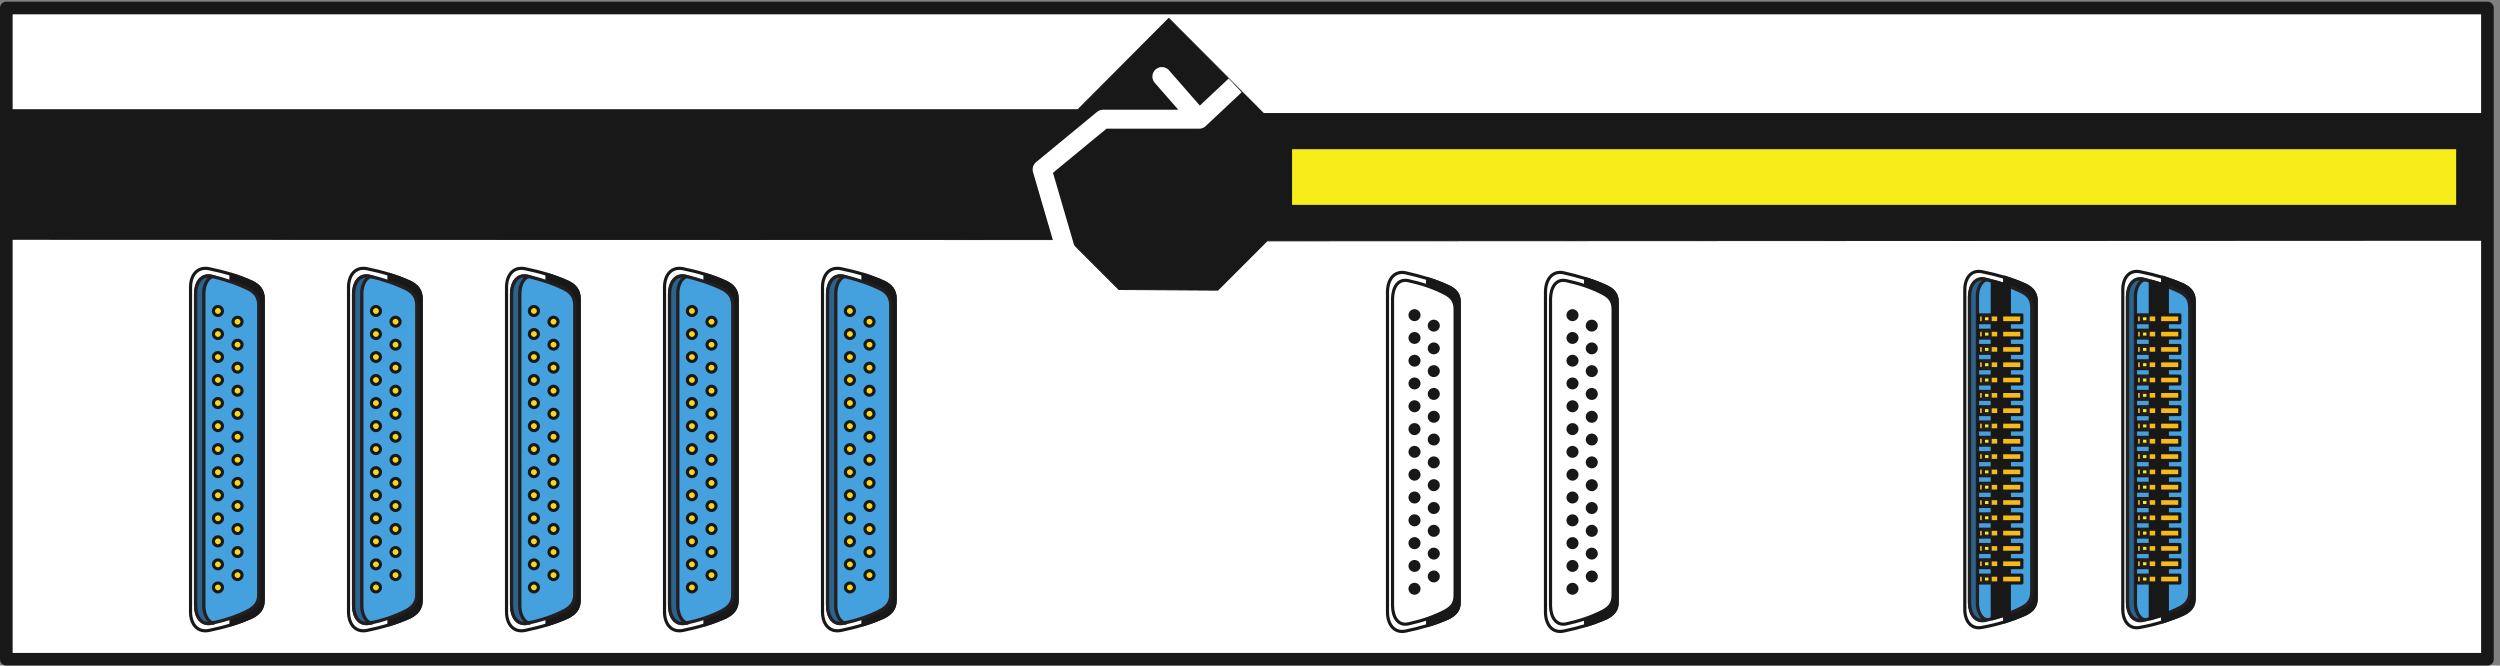 <svg xmlns="http://www.w3.org/2000/svg" xml:space="preserve" width="757.632" height="201.696"><rect width="100%" height="100%" fill="#808080" stroke="none"/><defs><clipPath id="a" clipPathUnits="userSpaceOnUse"><path d="M430.559 908.996H2043.36V75.805H430.559Z" clip-rule="evenodd"/></clipPath><clipPath id="b" clipPathUnits="userSpaceOnUse"><path d="M3157.92 899.637h530.68V74.363h-530.68z" clip-rule="evenodd"/></clipPath><clipPath id="c" clipPathUnits="userSpaceOnUse"><path d="M4504.67 802.852H4558V184.93h-53.33z" clip-rule="evenodd"/></clipPath><clipPath id="d" clipPathUnits="userSpaceOnUse"><path d="M4864.67 802.852H4918V184.93h-53.33z" clip-rule="evenodd"/></clipPath></defs><path d="M14.398 1498.6V14.68H5667.84V1498.6H14.398" style="fill:#fff;fill-opacity:1;fill-rule:evenodd;stroke:none" transform="matrix(.133 0 0 -.133 0 201.733)"/><path d="M14.398 1498.6V14.68H5667.84V1498.6Z" style="fill:none;stroke:#191818;stroke-width:28.8;stroke-linecap:butt;stroke-linejoin:round;stroke-miterlimit:10;stroke-dasharray:none;stroke-opacity:1" transform="matrix(.133 0 0 -.133 0 201.733)"/><path d="M14.398 1266.76H2455.92l207.36 208.08 216-216.72h2789.28V969.398l-2781.36-1.437-112.32-112.32-225.36 1.437-113.76 113.762-2420.639.719-.723 295.201" style="fill:#191818;fill-opacity:1;fill-rule:evenodd;stroke:none" transform="matrix(.133 0 0 -.133 0 201.733)"/><path d="M14.398 1266.76H2455.92l207.36 208.08 216-216.72h2789.28V969.398l-2781.36-1.437-112.32-112.32-225.36 1.437-113.76 113.762-2420.639.719Z" style="fill:none;stroke:#191818;stroke-width:2.16;stroke-linecap:butt;stroke-linejoin:round;stroke-miterlimit:10;stroke-dasharray:none;stroke-opacity:1" transform="matrix(.133 0 0 -.133 0 201.733)"/><path d="m2814.48 1322.2-82.08-77.04-84.96 97.2 84.96-97.2h-218.88l-138.96-114.48 54.72-187.2" style="fill:none;stroke:#fff;stroke-width:43.2;stroke-linecap:butt;stroke-linejoin:round;stroke-miterlimit:10;stroke-dasharray:none;stroke-opacity:1" transform="matrix(.133 0 0 -.133 0 201.733)"/><g clip-path="url(#a)" transform="matrix(.133 0 0 -.133 0 201.733)"><path d="M2039.76 149.32c0-19.441-9.36-29.519-25.2-38.16-30.96-14.398-64.08-23.762-98.64-30.96-25.92-5.04-41.76 14.402-41.76 42.48v739.441c0 28.078 15.84 47.52 41.76 42.477 34.56-7.2 67.68-16.559 98.64-30.957 15.84-7.922 25.2-18.723 25.2-38.161zm-360 0c0-19.441-9.36-29.519-25.2-38.16-30.96-14.398-64.08-23.762-98.64-30.96-25.92-5.04-41.76 14.402-41.76 42.48v739.441c0 28.078 15.84 47.52 41.76 42.477 34.56-7.2 67.68-16.559 98.64-30.957 15.84-7.922 25.2-18.723 25.2-38.161zm-360 0c0-19.441-9.36-29.519-25.2-38.16-30.96-14.398-64.08-23.762-98.64-30.96-25.92-5.04-41.76 14.402-41.76 42.48v739.441c0 28.078 15.84 47.52 41.76 42.477 34.56-7.2 67.68-16.559 98.64-30.957 15.84-7.922 25.2-18.723 25.2-38.161zm-359.998 0c0-19.441-9.364-29.519-25.203-38.16-30.957-14.398-64.079-23.762-98.637-30.96C810 75.16 794.16 94.601 794.16 122.68v739.441c0 28.078 15.84 47.52 41.762 42.477 34.558-7.2 67.68-16.559 98.637-30.957 15.839-7.922 25.203-18.723 25.203-38.161zm-360 0c0-19.441-9.364-29.519-25.203-38.16-30.957-14.398-64.079-23.762-98.637-30.96C450 75.16 434.16 94.601 434.16 122.68v739.441c0 28.078 15.84 47.52 41.762 42.477 34.558-7.2 67.68-16.559 98.637-30.957 15.839-7.922 25.203-18.723 25.203-38.161V149.32" style="fill:#fff;fill-opacity:1;fill-rule:evenodd;stroke:none"/><path d="M2039.76 149.32c0-19.441-9.36-29.519-25.2-38.16-30.96-14.398-64.08-23.762-98.64-30.96-25.92-5.04-41.76 14.402-41.76 42.48v739.441c0 28.078 15.84 47.52 41.76 42.477 34.56-7.2 67.68-16.559 98.64-30.957 15.84-7.922 25.2-18.723 25.2-38.161zm-360 0c0-19.441-9.36-29.519-25.2-38.16-30.96-14.398-64.08-23.762-98.64-30.96-25.92-5.04-41.76 14.402-41.76 42.48v739.441c0 28.078 15.84 47.52 41.76 42.477 34.56-7.2 67.68-16.559 98.64-30.957 15.84-7.922 25.2-18.723 25.2-38.161zm-360 0c0-19.441-9.36-29.519-25.2-38.16-30.96-14.398-64.08-23.762-98.64-30.96-25.92-5.04-41.76 14.402-41.76 42.48v739.441c0 28.078 15.84 47.52 41.76 42.477 34.56-7.2 67.68-16.559 98.64-30.957 15.84-7.922 25.2-18.723 25.2-38.161zm-359.998 0c0-19.441-9.364-29.519-25.203-38.16-30.957-14.398-64.079-23.762-98.637-30.96C810 75.16 794.16 94.601 794.16 122.68v739.441c0 28.078 15.84 47.52 41.762 42.477 34.558-7.2 67.68-16.559 98.637-30.957 15.839-7.922 25.203-18.723 25.203-38.161zm-360 0c0-19.441-9.364-29.519-25.203-38.16-30.957-14.398-64.079-23.762-98.637-30.96C450 75.16 434.16 94.601 434.16 122.68v739.441c0 28.078 15.84 47.52 41.762 42.477 34.558-7.2 67.68-16.559 98.637-30.957 15.839-7.922 25.203-18.723 25.203-38.161z" style="fill:none;stroke:#191818;stroke-width:7.2;stroke-linecap:butt;stroke-linejoin:round;stroke-miterlimit:10;stroke-dasharray:none;stroke-opacity:1"/><path d="M2039.76 149.32c0-19.441-9.36-29.519-25.2-38.16-15.84-7.199-31.68-12.96-48.24-18v798.481c16.56-5.043 32.4-10.801 48.24-18 15.84-7.922 25.2-18.723 25.2-38.161zm-360 0c0-19.441-9.36-29.519-25.2-38.16-15.84-7.199-31.68-12.96-48.24-18v798.481c16.56-5.043 32.4-10.801 48.24-18 15.84-7.922 25.2-18.723 25.2-38.161zm-360 0c0-19.441-9.36-29.519-25.2-38.16-15.84-7.199-31.68-12.96-48.24-18v798.481c16.56-5.043 32.4-10.801 48.24-18 15.84-7.922 25.2-18.723 25.2-38.161zm-359.998 0c0-19.441-9.364-29.519-25.203-38.16-15.84-7.199-31.68-12.96-48.239-18v798.481c16.559-5.043 32.399-10.801 48.239-18 15.839-7.922 25.203-18.723 25.203-38.161zm-360 0c0-19.441-9.364-29.519-25.203-38.16-15.84-7.199-31.68-12.96-48.239-18v798.481c16.559-5.043 32.399-10.801 48.239-18 15.839-7.922 25.203-18.723 25.203-38.161V149.32" style="fill:#191818;fill-opacity:1;fill-rule:evenodd;stroke:none"/><path d="M2039.76 149.32c0-19.441-9.36-29.519-25.2-38.16-15.84-7.199-31.68-12.96-48.24-18v798.481c16.56-5.043 32.4-10.801 48.24-18 15.84-7.922 25.2-18.723 25.2-38.161zm-360 0c0-19.441-9.36-29.519-25.2-38.16-15.84-7.199-31.68-12.96-48.24-18v798.481c16.56-5.043 32.4-10.801 48.24-18 15.84-7.922 25.2-18.723 25.2-38.161zm-360 0c0-19.441-9.36-29.519-25.2-38.16-15.84-7.199-31.68-12.96-48.24-18v798.481c16.56-5.043 32.4-10.801 48.24-18 15.84-7.922 25.2-18.723 25.2-38.161zm-359.998 0c0-19.441-9.364-29.519-25.203-38.16-15.84-7.199-31.68-12.96-48.239-18v798.481c16.559-5.043 32.399-10.801 48.239-18 15.839-7.922 25.203-18.723 25.203-38.161zm-360 0c0-19.441-9.364-29.519-25.203-38.16-15.84-7.199-31.68-12.96-48.239-18v798.481c16.559-5.043 32.399-10.801 48.239-18 15.839-7.922 25.203-18.723 25.203-38.161z" style="fill:none;stroke:#191818;stroke-width:7.2;stroke-linecap:butt;stroke-linejoin:round;stroke-miterlimit:10;stroke-dasharray:none;stroke-opacity:1"/><path d="M2029.68 163c0-18.723-7.92-28.082-22.32-36.723-25.92-13.679-54.72-23.039-84.96-29.52-23.04-5.038-36.72 13.681-36.72 41.044v708.476c0 27.364 13.68 46.082 36.72 41.043 30.24-7.199 59.04-16.562 84.96-29.519 14.4-7.922 22.32-18.723 22.32-36.723zm-360 0c0-18.723-7.92-28.082-22.32-36.723-25.92-13.679-54.72-23.039-84.96-29.52-23.04-5.038-36.72 13.681-36.72 41.044v708.476c0 27.364 13.68 46.082 36.72 41.043 30.24-7.199 59.04-16.562 84.96-29.519 14.4-7.922 22.32-18.723 22.32-36.723zm-360 0c0-18.723-7.92-28.082-22.32-36.723-25.92-13.679-54.72-23.039-84.96-29.52-23.04-5.038-36.72 13.681-36.72 41.044v708.476c0 27.364 13.68 46.082 36.72 41.043 30.24-7.199 59.04-16.562 84.96-29.519 14.4-7.922 22.32-18.723 22.32-36.723zm-360 0c0-18.723-7.918-28.082-22.321-36.723-25.918-13.679-54.718-23.039-84.961-29.52-23.039-5.038-36.718 13.681-36.718 41.044v708.476c0 27.364 13.679 46.082 36.718 41.043 30.243-7.199 59.043-16.562 84.961-29.519 14.403-7.922 22.321-18.723 22.321-36.723zm-360 0c0-18.723-7.918-28.082-22.321-36.723-25.918-13.679-54.718-23.039-84.961-29.52-23.039-5.038-36.718 13.681-36.718 41.044v708.476c0 27.364 13.679 46.082 36.718 41.043 30.243-7.199 59.043-16.562 84.961-29.519 14.403-7.922 22.321-18.723 22.321-36.723V163" style="fill:#45a0de;fill-opacity:1;fill-rule:evenodd;stroke:none"/><path d="M2029.68 163c0-18.723-7.92-28.082-22.32-36.723-25.92-13.679-54.72-23.039-84.96-29.52-23.04-5.038-36.72 13.681-36.72 41.044v708.476c0 27.364 13.68 46.082 36.72 41.043 30.24-7.199 59.04-16.562 84.96-29.519 14.4-7.922 22.32-18.723 22.32-36.723zm-360 0c0-18.723-7.92-28.082-22.32-36.723-25.92-13.679-54.72-23.039-84.96-29.52-23.04-5.038-36.72 13.681-36.72 41.044v708.476c0 27.364 13.68 46.082 36.72 41.043 30.24-7.199 59.04-16.562 84.96-29.519 14.4-7.922 22.32-18.723 22.32-36.723zm-360 0c0-18.723-7.92-28.082-22.32-36.723-25.92-13.679-54.72-23.039-84.96-29.52-23.04-5.038-36.72 13.681-36.72 41.044v708.476c0 27.364 13.68 46.082 36.72 41.043 30.24-7.199 59.04-16.562 84.96-29.519 14.4-7.922 22.32-18.723 22.32-36.723zm-360 0c0-18.723-7.918-28.082-22.321-36.723-25.918-13.679-54.718-23.039-84.961-29.52-23.039-5.038-36.718 13.681-36.718 41.044v708.476c0 27.364 13.679 46.082 36.718 41.043 30.243-7.199 59.043-16.562 84.961-29.519 14.403-7.922 22.321-18.723 22.321-36.723zm-360 0c0-18.723-7.918-28.082-22.321-36.723-25.918-13.679-54.718-23.039-84.961-29.52-23.039-5.038-36.718 13.681-36.718 41.044v708.476c0 27.364 13.679 46.082 36.718 41.043 30.243-7.199 59.043-16.562 84.961-29.519 14.403-7.922 22.321-18.723 22.321-36.723z" style="fill:none;stroke:#231f20;stroke-width:7.5;stroke-linecap:butt;stroke-linejoin:miter;stroke-miterlimit:10;stroke-dasharray:none;stroke-opacity:1"/><path d="M1924.56 97.48c-12.24 2.879-20.16 22.321-20.16 38.161v712.8c0 16.559 7.2 34.559 20.16 38.157-27.36 7.922-38.88-17.278-38.88-38.879V137.801c0-25.922 12.96-47.52 38.88-40.32zm-360 0c-12.24 2.879-20.16 22.321-20.16 38.161v712.8c0 16.559 7.2 34.559 20.16 38.157-27.36 7.922-38.88-17.278-38.88-38.879V137.801c0-25.922 12.96-47.52 38.88-40.32zm-360 0c-12.24 2.879-20.16 22.321-20.16 38.161v712.8c0 16.559 7.2 34.559 20.16 38.157-27.36 7.922-38.88-17.278-38.88-38.879V137.801c0-25.922 12.96-47.52 38.88-40.32zm-360.001 0c-12.239 2.879-20.161 22.321-20.161 38.161v712.8c0 16.559 7.204 34.559 20.161 38.157-27.36 7.922-38.879-17.278-38.879-38.879V137.801c0-25.922 12.961-47.52 38.879-40.32zm-360 0c-12.239 2.879-20.161 22.321-20.161 38.161v712.8c0 16.559 7.204 34.559 20.161 38.157-27.36 7.922-38.879-17.278-38.879-38.879V137.801c0-25.922 12.961-47.52 38.879-40.32" style="fill:#2b638d;fill-opacity:1;fill-rule:evenodd;stroke:none"/><path d="M1924.56 97.48c-12.24 2.879-20.16 22.321-20.16 38.161v712.8c0 16.559 7.2 34.559 20.16 38.157-27.36 7.922-38.88-17.278-38.88-38.879V137.801c0-25.922 12.96-47.52 38.88-40.32zm-360 0c-12.24 2.879-20.16 22.321-20.16 38.161v712.8c0 16.559 7.2 34.559 20.16 38.157-27.36 7.922-38.88-17.278-38.88-38.879V137.801c0-25.922 12.96-47.52 38.88-40.32zm-360 0c-12.24 2.879-20.16 22.321-20.16 38.161v712.8c0 16.559 7.2 34.559 20.16 38.157-27.36 7.922-38.88-17.278-38.88-38.879V137.801c0-25.922 12.96-47.52 38.88-40.32zm-360.001 0c-12.239 2.879-20.161 22.321-20.161 38.161v712.8c0 16.559 7.204 34.559 20.161 38.157-27.36 7.922-38.879-17.278-38.879-38.879V137.801c0-25.922 12.961-47.52 38.879-40.32zm-360 0c-12.239 2.879-20.161 22.321-20.161 38.161v712.8c0 16.559 7.204 34.559 20.161 38.157-27.36 7.922-38.879-17.278-38.879-38.879V137.801c0-25.922 12.961-47.52 38.879-40.32z" style="fill:none;stroke:#231f20;stroke-width:7.5;stroke-linecap:butt;stroke-linejoin:miter;stroke-miterlimit:10;stroke-dasharray:none;stroke-opacity:1"/><path d="M486.324 178.301c0 5.316 4.742 10.058 10.344 10.058 5.461 0 10.199-4.742 10.199-10.058 0-5.461-4.738-10.203-10.199-10.203-5.602 0-10.344 4.742-10.344 10.203zm0 52.437c0 5.461 4.742 10.211 10.344 10.211 5.461 0 10.199-4.75 10.199-10.211 0-5.308-4.738-10.05-10.199-10.05-5.602 0-10.344 4.742-10.344 10.05zm0 52.59c0 5.461 4.742 10.199 10.344 10.199 5.461 0 10.199-4.738 10.199-10.199 0-5.598-4.738-10.34-10.199-10.34-5.602 0-10.344 4.742-10.344 10.34zm0 52.442c0 5.609 4.742 10.21 10.344 10.21 5.461 0 10.199-4.601 10.199-10.21 0-5.461-4.738-10.2-10.199-10.2-5.602 0-10.344 4.739-10.344 10.2zm0 52.589c0 5.461 4.742 10.2 10.344 10.2 5.461 0 10.199-4.739 10.199-10.2 0-5.461-4.738-10.199-10.199-10.199-5.602 0-10.344 4.738-10.344 10.199zm0 52.59c0 5.321 4.742 10.059 10.344 10.059 5.461 0 10.199-4.738 10.199-10.059 0-5.461-4.738-10.199-10.199-10.199-5.602 0-10.344 4.738-10.344 10.199zm0 52.442c0 5.457 4.742 10.199 10.344 10.199 5.461 0 10.199-4.742 10.199-10.199 0-5.313-4.738-10.051-10.199-10.051-5.602 0-10.344 4.738-10.344 10.051zm0 52.449c0 5.598 4.742 10.199 10.344 10.199 5.461 0 10.199-4.601 10.199-10.199 0-5.461-4.738-10.199-10.199-10.199-5.602 0-10.344 4.738-10.344 10.199zm0 52.578c0 5.461 4.742 10.211 10.344 10.211 5.461 0 10.199-4.75 10.199-10.211s-4.738-10.199-10.199-10.199c-5.602 0-10.344 4.738-10.344 10.199zm0 52.59c0 5.32 4.742 10.062 10.344 10.062 5.461 0 10.199-4.742 10.199-10.062 0-5.457-4.738-10.199-10.199-10.199-5.602 0-10.344 4.742-10.344 10.199zm0 52.449c0 5.172 4.742 9.91 10.344 9.91 5.461 0 10.199-4.738 10.199-9.91 0-5.609-4.738-10.207-10.199-10.207-5.602 0-10.344 4.598-10.344 10.207zm0 52.152c0 5.461 4.742 10.2 10.344 10.2 5.461 0 10.199-4.739 10.199-10.2 0-5.308-4.738-10.058-10.199-10.058-5.602 0-10.344 4.75-10.344 10.058zm0 52.59c0 5.461 4.742 10.199 10.344 10.199 5.461 0 10.199-4.738 10.199-10.199 0-5.461-4.738-10.199-10.199-10.199-5.602 0-10.344 4.738-10.344 10.199" style="fill:#f8d71a;fill-opacity:1;fill-rule:evenodd;stroke:none"/><path d="M486.324 178.301c0 5.316 4.742 10.058 10.344 10.058 5.461 0 10.199-4.742 10.199-10.058 0-5.461-4.738-10.203-10.199-10.203-5.602 0-10.344 4.742-10.344 10.203zm0 52.437c0 5.461 4.742 10.211 10.344 10.211 5.461 0 10.199-4.75 10.199-10.211 0-5.308-4.738-10.05-10.199-10.05-5.602 0-10.344 4.742-10.344 10.05zm0 52.59c0 5.461 4.742 10.199 10.344 10.199 5.461 0 10.199-4.738 10.199-10.199 0-5.598-4.738-10.34-10.199-10.34-5.602 0-10.344 4.742-10.344 10.34zm0 52.442c0 5.609 4.742 10.21 10.344 10.21 5.461 0 10.199-4.601 10.199-10.21 0-5.461-4.738-10.2-10.199-10.2-5.602 0-10.344 4.739-10.344 10.2zm0 52.589c0 5.461 4.742 10.2 10.344 10.2 5.461 0 10.199-4.739 10.199-10.2 0-5.461-4.738-10.199-10.199-10.199-5.602 0-10.344 4.738-10.344 10.199zm0 52.59c0 5.321 4.742 10.059 10.344 10.059 5.461 0 10.199-4.738 10.199-10.059 0-5.461-4.738-10.199-10.199-10.199-5.602 0-10.344 4.738-10.344 10.199zm0 52.442c0 5.457 4.742 10.199 10.344 10.199 5.461 0 10.199-4.742 10.199-10.199 0-5.313-4.738-10.051-10.199-10.051-5.602 0-10.344 4.738-10.344 10.051zm0 52.449c0 5.598 4.742 10.199 10.344 10.199 5.461 0 10.199-4.601 10.199-10.199 0-5.461-4.738-10.199-10.199-10.199-5.602 0-10.344 4.738-10.344 10.199zm0 52.578c0 5.461 4.742 10.211 10.344 10.211 5.461 0 10.199-4.75 10.199-10.211s-4.738-10.199-10.199-10.199c-5.602 0-10.344 4.738-10.344 10.199zm0 52.59c0 5.32 4.742 10.062 10.344 10.062 5.461 0 10.199-4.742 10.199-10.062 0-5.457-4.738-10.199-10.199-10.199-5.602 0-10.344 4.742-10.344 10.199zm0 52.449c0 5.172 4.742 9.91 10.344 9.91 5.461 0 10.199-4.738 10.199-9.91 0-5.609-4.738-10.207-10.199-10.207-5.602 0-10.344 4.598-10.344 10.207zm0 52.152c0 5.461 4.742 10.2 10.344 10.2 5.461 0 10.199-4.739 10.199-10.2 0-5.308-4.738-10.058-10.199-10.058-5.602 0-10.344 4.75-10.344 10.058zm0 52.59c0 5.461 4.742 10.199 10.344 10.199 5.461 0 10.199-4.738 10.199-10.199 0-5.461-4.738-10.199-10.199-10.199-5.602 0-10.344 4.738-10.344 10.199z" style="fill:none;stroke:#191818;stroke-width:7.2;stroke-linecap:butt;stroke-linejoin:round;stroke-miterlimit:10;stroke-dasharray:none;stroke-opacity:1"/><path d="M530.965 206.379c0 5.32 4.738 10.059 10.344 10.059 5.461 0 10.199-4.739 10.199-10.059 0-5.461-4.738-10.199-10.199-10.199-5.606 0-10.344 4.738-10.344 10.199zm0 52.441c0 5.457 4.738 10.207 10.344 10.207 5.461 0 10.199-4.75 10.199-10.207 0-5.312-4.738-10.05-10.199-10.05-5.606 0-10.344 4.738-10.344 10.05zm0 52.59c0 5.457 4.738 10.199 10.344 10.199 5.461 0 10.199-4.742 10.199-10.199 0-5.601-4.738-10.34-10.199-10.34-5.606 0-10.344 4.739-10.344 10.34zm0 52.438c0 5.613 4.738 10.211 10.344 10.211 5.461 0 10.199-4.598 10.199-10.211 0-5.457-4.738-10.2-10.199-10.2-5.606 0-10.344 4.743-10.344 10.2zm0 52.59c0 5.46 4.738 10.203 10.344 10.203 5.461 0 10.199-4.743 10.199-10.203 0-5.458-4.738-10.2-10.199-10.2-5.606 0-10.344 4.742-10.344 10.2zm0 52.589c0 5.321 4.738 10.063 10.344 10.063 5.461 0 10.199-4.742 10.199-10.063 0-5.457-4.738-10.199-10.199-10.199-5.606 0-10.344 4.742-10.344 10.199zm0 52.442c0 5.461 4.738 10.199 10.344 10.199 5.461 0 10.199-4.738 10.199-10.199 0-5.309-4.738-10.051-10.199-10.051-5.606 0-10.344 4.742-10.344 10.051zm0 52.449c0 5.602 4.738 10.199 10.344 10.199 5.461 0 10.199-4.597 10.199-10.199 0-5.457-4.738-10.199-10.199-10.199-5.606 0-10.344 4.742-10.344 10.199zm0 52.582c0 5.461 4.738 10.211 10.344 10.211 5.461 0 10.199-4.75 10.199-10.211s-4.738-10.199-10.199-10.199c-5.606 0-10.344 4.738-10.344 10.199zm0 52.59c0 5.32 4.738 10.058 10.344 10.058 5.461 0 10.199-4.738 10.199-10.058 0-5.461-4.738-10.199-10.199-10.199-5.606 0-10.344 4.738-10.344 10.199zm0 52.449c0 5.172 4.738 9.91 10.344 9.91 5.461 0 10.199-4.738 10.199-9.91 0-5.609-4.738-10.211-10.199-10.211-5.606 0-10.344 4.602-10.344 10.211zm0 52.149c0 5.46 4.738 10.203 10.344 10.203 5.461 0 10.199-4.743 10.199-10.203 0-5.309-4.738-10.059-10.199-10.059-5.606 0-10.344 4.75-10.344 10.059" style="fill:#f8d71a;fill-opacity:1;fill-rule:evenodd;stroke:none"/><path d="M530.965 206.379c0 5.32 4.738 10.059 10.344 10.059 5.461 0 10.199-4.739 10.199-10.059 0-5.461-4.738-10.199-10.199-10.199-5.606 0-10.344 4.738-10.344 10.199zm0 52.441c0 5.457 4.738 10.207 10.344 10.207 5.461 0 10.199-4.75 10.199-10.207 0-5.312-4.738-10.05-10.199-10.05-5.606 0-10.344 4.738-10.344 10.05zm0 52.59c0 5.457 4.738 10.199 10.344 10.199 5.461 0 10.199-4.742 10.199-10.199 0-5.601-4.738-10.34-10.199-10.34-5.606 0-10.344 4.739-10.344 10.34zm0 52.438c0 5.613 4.738 10.211 10.344 10.211 5.461 0 10.199-4.598 10.199-10.211 0-5.457-4.738-10.2-10.199-10.2-5.606 0-10.344 4.743-10.344 10.2zm0 52.59c0 5.46 4.738 10.203 10.344 10.203 5.461 0 10.199-4.743 10.199-10.203 0-5.458-4.738-10.2-10.199-10.2-5.606 0-10.344 4.742-10.344 10.2zm0 52.589c0 5.321 4.738 10.063 10.344 10.063 5.461 0 10.199-4.742 10.199-10.063 0-5.457-4.738-10.199-10.199-10.199-5.606 0-10.344 4.742-10.344 10.199zm0 52.442c0 5.461 4.738 10.199 10.344 10.199 5.461 0 10.199-4.738 10.199-10.199 0-5.309-4.738-10.051-10.199-10.051-5.606 0-10.344 4.742-10.344 10.051zm0 52.449c0 5.602 4.738 10.199 10.344 10.199 5.461 0 10.199-4.597 10.199-10.199 0-5.457-4.738-10.199-10.199-10.199-5.606 0-10.344 4.742-10.344 10.199zm0 52.582c0 5.461 4.738 10.211 10.344 10.211 5.461 0 10.199-4.75 10.199-10.211s-4.738-10.199-10.199-10.199c-5.606 0-10.344 4.738-10.344 10.199zm0 52.59c0 5.32 4.738 10.058 10.344 10.058 5.461 0 10.199-4.738 10.199-10.058 0-5.461-4.738-10.199-10.199-10.199-5.606 0-10.344 4.738-10.344 10.199zm0 52.449c0 5.172 4.738 9.91 10.344 9.91 5.461 0 10.199-4.738 10.199-9.91 0-5.609-4.738-10.211-10.199-10.211-5.606 0-10.344 4.602-10.344 10.211zm0 52.149c0 5.46 4.738 10.203 10.344 10.203 5.461 0 10.199-4.743 10.199-10.203 0-5.309-4.738-10.059-10.199-10.059-5.606 0-10.344 4.75-10.344 10.059z" style="fill:none;stroke:#191818;stroke-width:7.2;stroke-linecap:butt;stroke-linejoin:round;stroke-miterlimit:10;stroke-dasharray:none;stroke-opacity:1"/><path d="M846.32 178.301c0 5.316 4.75 10.058 10.352 10.058 5.457 0 10.199-4.742 10.199-10.058 0-5.461-4.742-10.203-10.199-10.203-5.602 0-10.352 4.742-10.352 10.203zm0 52.437c0 5.461 4.75 10.211 10.352 10.211 5.457 0 10.199-4.75 10.199-10.211 0-5.308-4.742-10.05-10.199-10.05-5.602 0-10.352 4.742-10.352 10.05zm0 52.59c0 5.461 4.75 10.199 10.352 10.199 5.457 0 10.199-4.738 10.199-10.199 0-5.598-4.742-10.34-10.199-10.34-5.602 0-10.352 4.742-10.352 10.34zm0 52.442c0 5.609 4.75 10.21 10.352 10.21 5.457 0 10.199-4.601 10.199-10.21 0-5.461-4.742-10.2-10.199-10.2-5.602 0-10.352 4.739-10.352 10.2zm0 52.589c0 5.461 4.75 10.2 10.352 10.2 5.457 0 10.199-4.739 10.199-10.2 0-5.461-4.742-10.199-10.199-10.199-5.602 0-10.352 4.738-10.352 10.199zm0 52.59c0 5.321 4.75 10.059 10.352 10.059 5.457 0 10.199-4.738 10.199-10.059 0-5.461-4.742-10.199-10.199-10.199-5.602 0-10.352 4.738-10.352 10.199zm0 52.442c0 5.457 4.75 10.199 10.352 10.199 5.457 0 10.199-4.742 10.199-10.199 0-5.313-4.742-10.051-10.199-10.051-5.602 0-10.352 4.738-10.352 10.051zm0 52.449c0 5.598 4.75 10.199 10.352 10.199 5.457 0 10.199-4.601 10.199-10.199 0-5.461-4.742-10.199-10.199-10.199-5.602 0-10.352 4.738-10.352 10.199zm0 52.578c0 5.461 4.75 10.211 10.352 10.211 5.457 0 10.199-4.75 10.199-10.211s-4.742-10.199-10.199-10.199c-5.602 0-10.352 4.738-10.352 10.199zm0 52.59c0 5.32 4.75 10.062 10.352 10.062 5.457 0 10.199-4.742 10.199-10.062 0-5.457-4.742-10.199-10.199-10.199-5.602 0-10.352 4.742-10.352 10.199zm0 52.449c0 5.172 4.75 9.91 10.352 9.91 5.457 0 10.199-4.738 10.199-9.91 0-5.609-4.742-10.207-10.199-10.207-5.602 0-10.352 4.598-10.352 10.207zm0 52.152c0 5.461 4.75 10.2 10.352 10.2 5.457 0 10.199-4.739 10.199-10.2 0-5.308-4.742-10.058-10.199-10.058-5.602 0-10.352 4.75-10.352 10.058zm0 52.59c0 5.461 4.75 10.199 10.352 10.199 5.457 0 10.199-4.738 10.199-10.199 0-5.461-4.742-10.199-10.199-10.199-5.602 0-10.352 4.738-10.352 10.199" style="fill:#f8d71a;fill-opacity:1;fill-rule:evenodd;stroke:none"/><path d="M846.32 178.301c0 5.316 4.75 10.058 10.352 10.058 5.457 0 10.199-4.742 10.199-10.058 0-5.461-4.742-10.203-10.199-10.203-5.602 0-10.352 4.742-10.352 10.203zm0 52.437c0 5.461 4.75 10.211 10.352 10.211 5.457 0 10.199-4.75 10.199-10.211 0-5.308-4.742-10.05-10.199-10.05-5.602 0-10.352 4.742-10.352 10.05zm0 52.59c0 5.461 4.75 10.199 10.352 10.199 5.457 0 10.199-4.738 10.199-10.199 0-5.598-4.742-10.34-10.199-10.34-5.602 0-10.352 4.742-10.352 10.34zm0 52.442c0 5.609 4.75 10.21 10.352 10.21 5.457 0 10.199-4.601 10.199-10.21 0-5.461-4.742-10.2-10.199-10.2-5.602 0-10.352 4.739-10.352 10.2zm0 52.589c0 5.461 4.75 10.2 10.352 10.2 5.457 0 10.199-4.739 10.199-10.2 0-5.461-4.742-10.199-10.199-10.199-5.602 0-10.352 4.738-10.352 10.199zm0 52.59c0 5.321 4.75 10.059 10.352 10.059 5.457 0 10.199-4.738 10.199-10.059 0-5.461-4.742-10.199-10.199-10.199-5.602 0-10.352 4.738-10.352 10.199zm0 52.442c0 5.457 4.75 10.199 10.352 10.199 5.457 0 10.199-4.742 10.199-10.199 0-5.313-4.742-10.051-10.199-10.051-5.602 0-10.352 4.738-10.352 10.051zm0 52.449c0 5.598 4.75 10.199 10.352 10.199 5.457 0 10.199-4.601 10.199-10.199 0-5.461-4.742-10.199-10.199-10.199-5.602 0-10.352 4.738-10.352 10.199zm0 52.578c0 5.461 4.75 10.211 10.352 10.211 5.457 0 10.199-4.75 10.199-10.211s-4.742-10.199-10.199-10.199c-5.602 0-10.352 4.738-10.352 10.199zm0 52.59c0 5.32 4.75 10.062 10.352 10.062 5.457 0 10.199-4.742 10.199-10.062 0-5.457-4.742-10.199-10.199-10.199-5.602 0-10.352 4.742-10.352 10.199zm0 52.449c0 5.172 4.75 9.91 10.352 9.91 5.457 0 10.199-4.738 10.199-9.91 0-5.609-4.742-10.207-10.199-10.207-5.602 0-10.352 4.598-10.352 10.207zm0 52.152c0 5.461 4.75 10.2 10.352 10.2 5.457 0 10.199-4.739 10.199-10.2 0-5.308-4.742-10.058-10.199-10.058-5.602 0-10.352 4.75-10.352 10.058zm0 52.59c0 5.461 4.75 10.199 10.352 10.199 5.457 0 10.199-4.738 10.199-10.199 0-5.461-4.742-10.199-10.199-10.199-5.602 0-10.352 4.738-10.352 10.199z" style="fill:none;stroke:#191818;stroke-width:7.2;stroke-linecap:butt;stroke-linejoin:round;stroke-miterlimit:10;stroke-dasharray:none;stroke-opacity:1"/><path d="M890.961 206.379c0 5.32 4.75 10.059 10.348 10.059 5.461 0 10.203-4.739 10.203-10.059 0-5.461-4.742-10.199-10.203-10.199-5.598 0-10.348 4.738-10.348 10.199zm0 52.441c0 5.457 4.75 10.207 10.348 10.207 5.461 0 10.203-4.75 10.203-10.207 0-5.312-4.742-10.05-10.203-10.05-5.598 0-10.348 4.738-10.348 10.05zm0 52.59c0 5.457 4.75 10.199 10.348 10.199 5.461 0 10.203-4.742 10.203-10.199 0-5.601-4.742-10.34-10.203-10.34-5.598 0-10.348 4.739-10.348 10.34zm0 52.438c0 5.613 4.75 10.211 10.348 10.211 5.461 0 10.203-4.598 10.203-10.211 0-5.457-4.742-10.2-10.203-10.2-5.598 0-10.348 4.743-10.348 10.2zm0 52.59c0 5.46 4.75 10.203 10.348 10.203 5.461 0 10.203-4.743 10.203-10.203 0-5.458-4.742-10.2-10.203-10.2-5.598 0-10.348 4.742-10.348 10.2zm0 52.589c0 5.321 4.75 10.063 10.348 10.063 5.461 0 10.203-4.742 10.203-10.063 0-5.457-4.742-10.199-10.203-10.199-5.598 0-10.348 4.742-10.348 10.199zm0 52.442c0 5.461 4.75 10.199 10.348 10.199 5.461 0 10.203-4.738 10.203-10.199 0-5.309-4.742-10.051-10.203-10.051-5.598 0-10.348 4.742-10.348 10.051zm0 52.449c0 5.602 4.75 10.199 10.348 10.199 5.461 0 10.203-4.597 10.203-10.199 0-5.457-4.742-10.199-10.203-10.199-5.598 0-10.348 4.742-10.348 10.199zm0 52.582c0 5.461 4.75 10.211 10.348 10.211 5.461 0 10.203-4.75 10.203-10.211s-4.742-10.199-10.203-10.199c-5.598 0-10.348 4.738-10.348 10.199zm0 52.59c0 5.32 4.75 10.058 10.348 10.058 5.461 0 10.203-4.738 10.203-10.058 0-5.461-4.742-10.199-10.203-10.199-5.598 0-10.348 4.738-10.348 10.199zm0 52.449c0 5.172 4.75 9.91 10.348 9.91 5.461 0 10.203-4.738 10.203-9.91 0-5.609-4.742-10.211-10.203-10.211-5.598 0-10.348 4.602-10.348 10.211zm0 52.149c0 5.46 4.75 10.203 10.348 10.203 5.461 0 10.203-4.743 10.203-10.203 0-5.309-4.742-10.059-10.203-10.059-5.598 0-10.348 4.75-10.348 10.059" style="fill:#f8d71a;fill-opacity:1;fill-rule:evenodd;stroke:none"/><path d="M890.961 206.379c0 5.32 4.75 10.059 10.348 10.059 5.461 0 10.203-4.739 10.203-10.059 0-5.461-4.742-10.199-10.203-10.199-5.598 0-10.348 4.738-10.348 10.199zm0 52.441c0 5.457 4.75 10.207 10.348 10.207 5.461 0 10.203-4.75 10.203-10.207 0-5.312-4.742-10.05-10.203-10.05-5.598 0-10.348 4.738-10.348 10.05zm0 52.59c0 5.457 4.75 10.199 10.348 10.199 5.461 0 10.203-4.742 10.203-10.199 0-5.601-4.742-10.34-10.203-10.34-5.598 0-10.348 4.739-10.348 10.34zm0 52.438c0 5.613 4.75 10.211 10.348 10.211 5.461 0 10.203-4.598 10.203-10.211 0-5.457-4.742-10.2-10.203-10.2-5.598 0-10.348 4.743-10.348 10.2zm0 52.59c0 5.46 4.75 10.203 10.348 10.203 5.461 0 10.203-4.743 10.203-10.203 0-5.458-4.742-10.2-10.203-10.2-5.598 0-10.348 4.742-10.348 10.2zm0 52.589c0 5.321 4.75 10.063 10.348 10.063 5.461 0 10.203-4.742 10.203-10.063 0-5.457-4.742-10.199-10.203-10.199-5.598 0-10.348 4.742-10.348 10.199zm0 52.442c0 5.461 4.75 10.199 10.348 10.199 5.461 0 10.203-4.738 10.203-10.199 0-5.309-4.742-10.051-10.203-10.051-5.598 0-10.348 4.742-10.348 10.051zm0 52.449c0 5.602 4.75 10.199 10.348 10.199 5.461 0 10.203-4.597 10.203-10.199 0-5.457-4.742-10.199-10.203-10.199-5.598 0-10.348 4.742-10.348 10.199zm0 52.582c0 5.461 4.75 10.211 10.348 10.211 5.461 0 10.203-4.75 10.203-10.211s-4.742-10.199-10.203-10.199c-5.598 0-10.348 4.738-10.348 10.199zm0 52.59c0 5.32 4.75 10.058 10.348 10.058 5.461 0 10.203-4.738 10.203-10.058 0-5.461-4.742-10.199-10.203-10.199-5.598 0-10.348 4.738-10.348 10.199zm0 52.449c0 5.172 4.75 9.91 10.348 9.91 5.461 0 10.203-4.738 10.203-9.91 0-5.609-4.742-10.211-10.203-10.211-5.598 0-10.348 4.602-10.348 10.211zm0 52.149c0 5.46 4.75 10.203 10.348 10.203 5.461 0 10.203-4.743 10.203-10.203 0-5.309-4.742-10.059-10.203-10.059-5.598 0-10.348 4.75-10.348 10.059z" style="fill:none;stroke:#191818;stroke-width:7.2;stroke-linecap:butt;stroke-linejoin:round;stroke-miterlimit:10;stroke-dasharray:none;stroke-opacity:1"/><path d="M1206.32 178.301c0 5.316 4.75 10.058 10.35 10.058 5.46 0 10.2-4.742 10.2-10.058 0-5.461-4.74-10.203-10.2-10.203-5.6 0-10.35 4.742-10.35 10.203zm0 52.437c0 5.461 4.75 10.211 10.35 10.211 5.46 0 10.2-4.75 10.2-10.211 0-5.308-4.74-10.05-10.2-10.05-5.6 0-10.35 4.742-10.35 10.05zm0 52.59c0 5.461 4.75 10.199 10.35 10.199 5.46 0 10.2-4.738 10.2-10.199 0-5.598-4.74-10.34-10.2-10.34-5.6 0-10.35 4.742-10.35 10.34zm0 52.442c0 5.609 4.75 10.21 10.35 10.21 5.46 0 10.2-4.601 10.2-10.21 0-5.461-4.74-10.2-10.2-10.2-5.6 0-10.35 4.739-10.35 10.2zm0 52.589c0 5.461 4.75 10.2 10.35 10.2 5.46 0 10.2-4.739 10.2-10.2 0-5.461-4.74-10.199-10.2-10.199-5.6 0-10.35 4.738-10.35 10.199zm0 52.59c0 5.321 4.75 10.059 10.35 10.059 5.46 0 10.2-4.738 10.2-10.059 0-5.461-4.74-10.199-10.2-10.199-5.6 0-10.35 4.738-10.35 10.199zm0 52.442c0 5.457 4.75 10.199 10.35 10.199 5.46 0 10.2-4.742 10.2-10.199 0-5.313-4.74-10.051-10.2-10.051-5.6 0-10.35 4.738-10.35 10.051zm0 52.449c0 5.598 4.75 10.199 10.35 10.199 5.46 0 10.2-4.601 10.2-10.199 0-5.461-4.74-10.199-10.2-10.199-5.6 0-10.35 4.738-10.35 10.199zm0 52.578c0 5.461 4.75 10.211 10.35 10.211 5.46 0 10.2-4.75 10.2-10.211s-4.74-10.199-10.2-10.199c-5.6 0-10.35 4.738-10.35 10.199zm0 52.59c0 5.32 4.75 10.062 10.35 10.062 5.46 0 10.2-4.742 10.2-10.062 0-5.457-4.74-10.199-10.2-10.199-5.6 0-10.35 4.742-10.35 10.199zm0 52.449c0 5.172 4.75 9.91 10.35 9.91 5.46 0 10.2-4.738 10.2-9.91 0-5.609-4.74-10.207-10.2-10.207-5.6 0-10.35 4.598-10.35 10.207zm0 52.152c0 5.461 4.75 10.2 10.35 10.2 5.46 0 10.2-4.739 10.2-10.2 0-5.308-4.74-10.058-10.2-10.058-5.6 0-10.35 4.75-10.35 10.058zm0 52.59c0 5.461 4.75 10.199 10.35 10.199 5.46 0 10.2-4.738 10.2-10.199 0-5.461-4.74-10.199-10.2-10.199-5.6 0-10.35 4.738-10.35 10.199" style="fill:#f8d71a;fill-opacity:1;fill-rule:evenodd;stroke:none"/><path d="M1206.32 178.301c0 5.316 4.75 10.058 10.35 10.058 5.46 0 10.2-4.742 10.2-10.058 0-5.461-4.74-10.203-10.2-10.203-5.6 0-10.35 4.742-10.35 10.203zm0 52.437c0 5.461 4.75 10.211 10.35 10.211 5.46 0 10.2-4.75 10.2-10.211 0-5.308-4.74-10.05-10.2-10.05-5.6 0-10.35 4.742-10.35 10.05zm0 52.59c0 5.461 4.75 10.199 10.35 10.199 5.46 0 10.2-4.738 10.2-10.199 0-5.598-4.74-10.34-10.2-10.34-5.6 0-10.35 4.742-10.35 10.34zm0 52.442c0 5.609 4.75 10.21 10.35 10.21 5.46 0 10.2-4.601 10.2-10.21 0-5.461-4.74-10.2-10.2-10.2-5.6 0-10.35 4.739-10.35 10.2zm0 52.589c0 5.461 4.75 10.2 10.35 10.2 5.46 0 10.2-4.739 10.2-10.2 0-5.461-4.74-10.199-10.2-10.199-5.6 0-10.35 4.738-10.35 10.199zm0 52.59c0 5.321 4.75 10.059 10.35 10.059 5.46 0 10.2-4.738 10.2-10.059 0-5.461-4.74-10.199-10.2-10.199-5.6 0-10.35 4.738-10.35 10.199zm0 52.442c0 5.457 4.75 10.199 10.35 10.199 5.46 0 10.2-4.742 10.2-10.199 0-5.313-4.74-10.051-10.2-10.051-5.6 0-10.35 4.738-10.35 10.051zm0 52.449c0 5.598 4.75 10.199 10.35 10.199 5.46 0 10.2-4.601 10.2-10.199 0-5.461-4.74-10.199-10.2-10.199-5.6 0-10.35 4.738-10.35 10.199zm0 52.578c0 5.461 4.75 10.211 10.35 10.211 5.46 0 10.2-4.75 10.2-10.211s-4.74-10.199-10.2-10.199c-5.6 0-10.35 4.738-10.35 10.199zm0 52.59c0 5.32 4.75 10.062 10.35 10.062 5.46 0 10.2-4.742 10.2-10.062 0-5.457-4.74-10.199-10.2-10.199-5.6 0-10.35 4.742-10.35 10.199zm0 52.449c0 5.172 4.75 9.91 10.35 9.91 5.46 0 10.2-4.738 10.2-9.91 0-5.609-4.74-10.207-10.2-10.207-5.6 0-10.35 4.598-10.35 10.207zm0 52.152c0 5.461 4.75 10.2 10.35 10.2 5.46 0 10.2-4.739 10.2-10.2 0-5.308-4.74-10.058-10.2-10.058-5.6 0-10.35 4.75-10.35 10.058zm0 52.59c0 5.461 4.75 10.199 10.35 10.199 5.46 0 10.2-4.738 10.2-10.199 0-5.461-4.74-10.199-10.2-10.199-5.6 0-10.35 4.738-10.35 10.199z" style="fill:none;stroke:#191818;stroke-width:7.2;stroke-linecap:butt;stroke-linejoin:round;stroke-miterlimit:10;stroke-dasharray:none;stroke-opacity:1"/><path d="M1250.96 206.379c0 5.32 4.75 10.059 10.35 10.059 5.46 0 10.2-4.739 10.2-10.059 0-5.461-4.74-10.199-10.2-10.199-5.6 0-10.35 4.738-10.35 10.199zm0 52.441c0 5.457 4.75 10.207 10.35 10.207 5.46 0 10.2-4.75 10.2-10.207 0-5.312-4.74-10.05-10.2-10.05-5.6 0-10.35 4.738-10.35 10.05zm0 52.59c0 5.457 4.75 10.199 10.35 10.199 5.46 0 10.2-4.742 10.2-10.199 0-5.601-4.74-10.34-10.2-10.34-5.6 0-10.35 4.739-10.35 10.34zm0 52.438c0 5.613 4.75 10.211 10.35 10.211 5.46 0 10.2-4.598 10.2-10.211 0-5.457-4.74-10.2-10.2-10.2-5.6 0-10.35 4.743-10.35 10.2zm0 52.59c0 5.46 4.75 10.203 10.35 10.203 5.46 0 10.2-4.743 10.2-10.203 0-5.458-4.74-10.2-10.2-10.2-5.6 0-10.35 4.742-10.35 10.2zm0 52.589c0 5.321 4.75 10.063 10.35 10.063 5.46 0 10.2-4.742 10.2-10.063 0-5.457-4.74-10.199-10.2-10.199-5.6 0-10.35 4.742-10.35 10.199zm0 52.442c0 5.461 4.75 10.199 10.35 10.199 5.46 0 10.2-4.738 10.2-10.199 0-5.309-4.74-10.051-10.2-10.051-5.6 0-10.35 4.742-10.35 10.051zm0 52.449c0 5.602 4.75 10.199 10.35 10.199 5.46 0 10.2-4.597 10.2-10.199 0-5.457-4.74-10.199-10.2-10.199-5.6 0-10.35 4.742-10.35 10.199zm0 52.582c0 5.461 4.75 10.211 10.35 10.211 5.46 0 10.2-4.75 10.2-10.211s-4.74-10.199-10.2-10.199c-5.6 0-10.35 4.738-10.35 10.199zm0 52.59c0 5.32 4.75 10.058 10.35 10.058 5.46 0 10.2-4.738 10.2-10.058 0-5.461-4.74-10.199-10.2-10.199-5.6 0-10.35 4.738-10.35 10.199zm0 52.449c0 5.172 4.75 9.91 10.35 9.91 5.46 0 10.2-4.738 10.2-9.91 0-5.609-4.74-10.211-10.2-10.211-5.6 0-10.35 4.602-10.35 10.211zm0 52.149c0 5.46 4.75 10.203 10.35 10.203 5.46 0 10.2-4.743 10.2-10.203 0-5.309-4.74-10.059-10.2-10.059-5.6 0-10.35 4.75-10.35 10.059" style="fill:#f8d71a;fill-opacity:1;fill-rule:evenodd;stroke:none"/><path d="M1250.96 206.379c0 5.32 4.75 10.059 10.35 10.059 5.46 0 10.2-4.739 10.2-10.059 0-5.461-4.74-10.199-10.2-10.199-5.6 0-10.35 4.738-10.35 10.199zm0 52.441c0 5.457 4.75 10.207 10.35 10.207 5.46 0 10.2-4.75 10.2-10.207 0-5.312-4.74-10.05-10.2-10.05-5.6 0-10.35 4.738-10.35 10.05zm0 52.59c0 5.457 4.75 10.199 10.35 10.199 5.46 0 10.2-4.742 10.2-10.199 0-5.601-4.74-10.34-10.2-10.34-5.6 0-10.35 4.739-10.35 10.34zm0 52.438c0 5.613 4.75 10.211 10.35 10.211 5.46 0 10.2-4.598 10.2-10.211 0-5.457-4.74-10.2-10.2-10.2-5.6 0-10.35 4.743-10.35 10.2zm0 52.59c0 5.46 4.75 10.203 10.35 10.203 5.46 0 10.2-4.743 10.2-10.203 0-5.458-4.74-10.2-10.2-10.2-5.6 0-10.35 4.742-10.35 10.2zm0 52.589c0 5.321 4.75 10.063 10.35 10.063 5.46 0 10.2-4.742 10.2-10.063 0-5.457-4.74-10.199-10.2-10.199-5.6 0-10.35 4.742-10.35 10.199zm0 52.442c0 5.461 4.75 10.199 10.35 10.199 5.46 0 10.2-4.738 10.2-10.199 0-5.309-4.74-10.051-10.2-10.051-5.6 0-10.35 4.742-10.35 10.051zm0 52.449c0 5.602 4.75 10.199 10.35 10.199 5.46 0 10.2-4.597 10.2-10.199 0-5.457-4.74-10.199-10.2-10.199-5.6 0-10.35 4.742-10.35 10.199zm0 52.582c0 5.461 4.75 10.211 10.35 10.211 5.46 0 10.2-4.75 10.2-10.211s-4.74-10.199-10.2-10.199c-5.6 0-10.35 4.738-10.35 10.199zm0 52.59c0 5.32 4.75 10.058 10.35 10.058 5.46 0 10.2-4.738 10.2-10.058 0-5.461-4.74-10.199-10.2-10.199-5.6 0-10.35 4.738-10.35 10.199zm0 52.449c0 5.172 4.75 9.91 10.35 9.91 5.46 0 10.2-4.738 10.2-9.91 0-5.609-4.74-10.211-10.2-10.211-5.6 0-10.35 4.602-10.35 10.211zm0 52.149c0 5.46 4.75 10.203 10.35 10.203 5.46 0 10.2-4.743 10.2-10.203 0-5.309-4.74-10.059-10.2-10.059-5.6 0-10.35 4.75-10.35 10.059z" style="fill:none;stroke:#191818;stroke-width:7.2;stroke-linecap:butt;stroke-linejoin:round;stroke-miterlimit:10;stroke-dasharray:none;stroke-opacity:1"/><path d="M1566.32 178.301c0 5.316 4.75 10.058 10.35 10.058 5.46 0 10.2-4.742 10.2-10.058 0-5.461-4.74-10.203-10.2-10.203-5.6 0-10.35 4.742-10.35 10.203zm0 52.437c0 5.461 4.75 10.211 10.35 10.211 5.46 0 10.2-4.75 10.2-10.211 0-5.308-4.74-10.05-10.2-10.05-5.6 0-10.35 4.742-10.35 10.05zm0 52.59c0 5.461 4.75 10.199 10.35 10.199 5.46 0 10.2-4.738 10.2-10.199 0-5.598-4.74-10.34-10.2-10.34-5.6 0-10.35 4.742-10.35 10.34zm0 52.442c0 5.609 4.75 10.21 10.35 10.21 5.46 0 10.2-4.601 10.2-10.21 0-5.461-4.74-10.2-10.2-10.2-5.6 0-10.35 4.739-10.35 10.2zm0 52.589c0 5.461 4.75 10.2 10.35 10.2 5.46 0 10.2-4.739 10.2-10.2 0-5.461-4.74-10.199-10.2-10.199-5.6 0-10.35 4.738-10.35 10.199zm0 52.59c0 5.321 4.75 10.059 10.35 10.059 5.46 0 10.2-4.738 10.2-10.059 0-5.461-4.74-10.199-10.2-10.199-5.6 0-10.35 4.738-10.35 10.199zm0 52.442c0 5.457 4.75 10.199 10.35 10.199 5.46 0 10.2-4.742 10.2-10.199 0-5.313-4.74-10.051-10.2-10.051-5.6 0-10.35 4.738-10.35 10.051zm0 52.449c0 5.598 4.75 10.199 10.35 10.199 5.46 0 10.2-4.601 10.2-10.199 0-5.461-4.74-10.199-10.2-10.199-5.6 0-10.35 4.738-10.35 10.199zm0 52.578c0 5.461 4.75 10.211 10.35 10.211 5.46 0 10.2-4.75 10.2-10.211s-4.74-10.199-10.2-10.199c-5.6 0-10.35 4.738-10.35 10.199zm0 52.59c0 5.32 4.75 10.062 10.35 10.062 5.46 0 10.2-4.742 10.2-10.062 0-5.457-4.74-10.199-10.2-10.199-5.6 0-10.35 4.742-10.35 10.199zm0 52.449c0 5.172 4.75 9.91 10.35 9.91 5.46 0 10.2-4.738 10.2-9.91 0-5.609-4.74-10.207-10.2-10.207-5.6 0-10.35 4.598-10.35 10.207zm0 52.152c0 5.461 4.75 10.2 10.35 10.2 5.46 0 10.2-4.739 10.2-10.2 0-5.308-4.74-10.058-10.2-10.058-5.6 0-10.35 4.75-10.35 10.058zm0 52.59c0 5.461 4.75 10.199 10.35 10.199 5.46 0 10.2-4.738 10.2-10.199 0-5.461-4.74-10.199-10.2-10.199-5.6 0-10.35 4.738-10.35 10.199" style="fill:#f8d71a;fill-opacity:1;fill-rule:evenodd;stroke:none"/><path d="M1566.32 178.301c0 5.316 4.75 10.058 10.35 10.058 5.46 0 10.2-4.742 10.2-10.058 0-5.461-4.74-10.203-10.2-10.203-5.6 0-10.35 4.742-10.35 10.203zm0 52.437c0 5.461 4.75 10.211 10.35 10.211 5.46 0 10.2-4.75 10.2-10.211 0-5.308-4.74-10.05-10.2-10.05-5.6 0-10.35 4.742-10.35 10.05zm0 52.59c0 5.461 4.75 10.199 10.35 10.199 5.46 0 10.2-4.738 10.2-10.199 0-5.598-4.74-10.34-10.2-10.34-5.6 0-10.35 4.742-10.35 10.34zm0 52.442c0 5.609 4.75 10.21 10.35 10.21 5.46 0 10.2-4.601 10.2-10.21 0-5.461-4.74-10.2-10.2-10.2-5.6 0-10.35 4.739-10.35 10.2zm0 52.589c0 5.461 4.75 10.2 10.35 10.2 5.46 0 10.2-4.739 10.2-10.2 0-5.461-4.74-10.199-10.2-10.199-5.6 0-10.35 4.738-10.35 10.199zm0 52.59c0 5.321 4.75 10.059 10.35 10.059 5.46 0 10.2-4.738 10.2-10.059 0-5.461-4.74-10.199-10.2-10.199-5.6 0-10.35 4.738-10.35 10.199zm0 52.442c0 5.457 4.75 10.199 10.35 10.199 5.46 0 10.2-4.742 10.2-10.199 0-5.313-4.74-10.051-10.2-10.051-5.6 0-10.35 4.738-10.35 10.051zm0 52.449c0 5.598 4.75 10.199 10.35 10.199 5.46 0 10.2-4.601 10.2-10.199 0-5.461-4.74-10.199-10.2-10.199-5.6 0-10.35 4.738-10.35 10.199zm0 52.578c0 5.461 4.75 10.211 10.35 10.211 5.46 0 10.2-4.75 10.2-10.211s-4.74-10.199-10.2-10.199c-5.6 0-10.35 4.738-10.35 10.199zm0 52.59c0 5.32 4.75 10.062 10.35 10.062 5.46 0 10.2-4.742 10.2-10.062 0-5.457-4.74-10.199-10.2-10.199-5.6 0-10.35 4.742-10.35 10.199zm0 52.449c0 5.172 4.75 9.91 10.35 9.91 5.46 0 10.2-4.738 10.2-9.91 0-5.609-4.74-10.207-10.2-10.207-5.6 0-10.35 4.598-10.35 10.207zm0 52.152c0 5.461 4.75 10.2 10.35 10.2 5.46 0 10.2-4.739 10.2-10.2 0-5.308-4.74-10.058-10.2-10.058-5.6 0-10.35 4.75-10.35 10.058zm0 52.59c0 5.461 4.75 10.199 10.35 10.199 5.46 0 10.2-4.738 10.2-10.199 0-5.461-4.74-10.199-10.2-10.199-5.6 0-10.35 4.738-10.35 10.199z" style="fill:none;stroke:#191818;stroke-width:7.2;stroke-linecap:butt;stroke-linejoin:round;stroke-miterlimit:10;stroke-dasharray:none;stroke-opacity:1"/><path d="M1610.96 206.379c0 5.32 4.75 10.059 10.35 10.059 5.46 0 10.2-4.739 10.2-10.059 0-5.461-4.74-10.199-10.2-10.199-5.6 0-10.35 4.738-10.35 10.199zm0 52.441c0 5.457 4.75 10.207 10.35 10.207 5.46 0 10.2-4.75 10.2-10.207 0-5.312-4.74-10.05-10.2-10.05-5.6 0-10.35 4.738-10.35 10.05zm0 52.59c0 5.457 4.75 10.199 10.35 10.199 5.46 0 10.2-4.742 10.2-10.199 0-5.601-4.74-10.34-10.2-10.34-5.6 0-10.35 4.739-10.35 10.34zm0 52.438c0 5.613 4.75 10.211 10.35 10.211 5.46 0 10.2-4.598 10.2-10.211 0-5.457-4.74-10.2-10.2-10.2-5.6 0-10.35 4.743-10.35 10.2zm0 52.59c0 5.46 4.75 10.203 10.35 10.203 5.46 0 10.2-4.743 10.2-10.203 0-5.458-4.74-10.2-10.2-10.2-5.6 0-10.35 4.742-10.35 10.2zm0 52.589c0 5.321 4.75 10.063 10.35 10.063 5.46 0 10.2-4.742 10.2-10.063 0-5.457-4.74-10.199-10.2-10.199-5.6 0-10.35 4.742-10.35 10.199zm0 52.442c0 5.461 4.75 10.199 10.35 10.199 5.46 0 10.2-4.738 10.2-10.199 0-5.309-4.74-10.051-10.2-10.051-5.6 0-10.35 4.742-10.35 10.051zm0 52.449c0 5.602 4.75 10.199 10.35 10.199 5.46 0 10.2-4.597 10.2-10.199 0-5.457-4.74-10.199-10.2-10.199-5.6 0-10.35 4.742-10.35 10.199zm0 52.582c0 5.461 4.75 10.211 10.35 10.211 5.46 0 10.2-4.75 10.2-10.211s-4.74-10.199-10.2-10.199c-5.6 0-10.35 4.738-10.35 10.199zm0 52.59c0 5.32 4.75 10.058 10.35 10.058 5.46 0 10.2-4.738 10.2-10.058 0-5.461-4.74-10.199-10.2-10.199-5.6 0-10.35 4.738-10.35 10.199zm0 52.449c0 5.172 4.75 9.91 10.35 9.91 5.46 0 10.2-4.738 10.2-9.91 0-5.609-4.74-10.211-10.2-10.211-5.6 0-10.35 4.602-10.35 10.211zm0 52.149c0 5.46 4.75 10.203 10.35 10.203 5.46 0 10.2-4.743 10.2-10.203 0-5.309-4.74-10.059-10.2-10.059-5.6 0-10.35 4.75-10.35 10.059" style="fill:#f8d71a;fill-opacity:1;fill-rule:evenodd;stroke:none"/><path d="M1610.96 206.379c0 5.32 4.75 10.059 10.35 10.059 5.46 0 10.2-4.739 10.2-10.059 0-5.461-4.74-10.199-10.2-10.199-5.6 0-10.35 4.738-10.35 10.199zm0 52.441c0 5.457 4.75 10.207 10.35 10.207 5.46 0 10.2-4.75 10.2-10.207 0-5.312-4.74-10.05-10.2-10.05-5.6 0-10.35 4.738-10.35 10.05zm0 52.59c0 5.457 4.75 10.199 10.35 10.199 5.46 0 10.2-4.742 10.2-10.199 0-5.601-4.74-10.34-10.2-10.34-5.6 0-10.35 4.739-10.35 10.34zm0 52.438c0 5.613 4.75 10.211 10.35 10.211 5.46 0 10.2-4.598 10.2-10.211 0-5.457-4.74-10.2-10.2-10.2-5.6 0-10.35 4.743-10.35 10.2zm0 52.59c0 5.46 4.75 10.203 10.35 10.203 5.46 0 10.2-4.743 10.2-10.203 0-5.458-4.74-10.2-10.2-10.2-5.6 0-10.35 4.742-10.35 10.2zm0 52.589c0 5.321 4.75 10.063 10.35 10.063 5.46 0 10.2-4.742 10.2-10.063 0-5.457-4.74-10.199-10.2-10.199-5.6 0-10.35 4.742-10.35 10.199zm0 52.442c0 5.461 4.75 10.199 10.35 10.199 5.46 0 10.2-4.738 10.2-10.199 0-5.309-4.74-10.051-10.2-10.051-5.6 0-10.35 4.742-10.35 10.051zm0 52.449c0 5.602 4.75 10.199 10.35 10.199 5.46 0 10.2-4.597 10.2-10.199 0-5.457-4.74-10.199-10.2-10.199-5.6 0-10.35 4.742-10.35 10.199zm0 52.582c0 5.461 4.75 10.211 10.35 10.211 5.46 0 10.2-4.75 10.2-10.211s-4.74-10.199-10.2-10.199c-5.6 0-10.35 4.738-10.35 10.199zm0 52.59c0 5.32 4.75 10.058 10.35 10.058 5.46 0 10.2-4.738 10.2-10.058 0-5.461-4.74-10.199-10.2-10.199-5.6 0-10.35 4.738-10.35 10.199zm0 52.449c0 5.172 4.75 9.91 10.35 9.91 5.46 0 10.2-4.738 10.2-9.91 0-5.609-4.74-10.211-10.2-10.211-5.6 0-10.35 4.602-10.35 10.211zm0 52.149c0 5.46 4.75 10.203 10.35 10.203 5.46 0 10.2-4.743 10.2-10.203 0-5.309-4.74-10.059-10.2-10.059-5.6 0-10.35 4.75-10.35 10.059z" style="fill:none;stroke:#191818;stroke-width:7.2;stroke-linecap:butt;stroke-linejoin:round;stroke-miterlimit:10;stroke-dasharray:none;stroke-opacity:1"/><path d="M1926.32 178.301c0 5.316 4.75 10.058 10.35 10.058 5.46 0 10.2-4.742 10.2-10.058 0-5.461-4.74-10.203-10.2-10.203-5.6 0-10.35 4.742-10.35 10.203zm0 52.437c0 5.461 4.75 10.211 10.35 10.211 5.46 0 10.2-4.75 10.2-10.211 0-5.308-4.74-10.05-10.2-10.05-5.6 0-10.35 4.742-10.35 10.05zm0 52.59c0 5.461 4.75 10.199 10.35 10.199 5.46 0 10.2-4.738 10.2-10.199 0-5.598-4.74-10.34-10.2-10.34-5.6 0-10.35 4.742-10.35 10.34zm0 52.442c0 5.609 4.75 10.21 10.35 10.21 5.46 0 10.2-4.601 10.2-10.21 0-5.461-4.74-10.2-10.2-10.2-5.6 0-10.35 4.739-10.35 10.2zm0 52.589c0 5.461 4.75 10.2 10.35 10.2 5.46 0 10.2-4.739 10.2-10.2 0-5.461-4.74-10.199-10.2-10.199-5.6 0-10.35 4.738-10.35 10.199zm0 52.59c0 5.321 4.75 10.059 10.35 10.059 5.46 0 10.2-4.738 10.2-10.059 0-5.461-4.74-10.199-10.2-10.199-5.6 0-10.35 4.738-10.35 10.199zm0 52.442c0 5.457 4.75 10.199 10.35 10.199 5.46 0 10.2-4.742 10.2-10.199 0-5.313-4.74-10.051-10.2-10.051-5.6 0-10.35 4.738-10.35 10.051zm0 52.449c0 5.598 4.75 10.199 10.35 10.199 5.46 0 10.2-4.601 10.2-10.199 0-5.461-4.74-10.199-10.2-10.199-5.6 0-10.35 4.738-10.35 10.199zm0 52.578c0 5.461 4.75 10.211 10.35 10.211 5.46 0 10.2-4.75 10.2-10.211s-4.74-10.199-10.2-10.199c-5.6 0-10.35 4.738-10.35 10.199zm0 52.59c0 5.32 4.75 10.062 10.35 10.062 5.46 0 10.2-4.742 10.2-10.062 0-5.457-4.74-10.199-10.2-10.199-5.6 0-10.35 4.742-10.35 10.199zm0 52.449c0 5.172 4.75 9.91 10.35 9.91 5.46 0 10.2-4.738 10.2-9.91 0-5.609-4.74-10.207-10.2-10.207-5.6 0-10.35 4.598-10.35 10.207zm0 52.152c0 5.461 4.75 10.2 10.35 10.2 5.46 0 10.2-4.739 10.2-10.2 0-5.308-4.74-10.058-10.2-10.058-5.6 0-10.35 4.75-10.35 10.058zm0 52.59c0 5.461 4.75 10.199 10.35 10.199 5.46 0 10.2-4.738 10.2-10.199 0-5.461-4.74-10.199-10.2-10.199-5.6 0-10.35 4.738-10.35 10.199" style="fill:#f8d71a;fill-opacity:1;fill-rule:evenodd;stroke:none"/><path d="M1926.32 178.301c0 5.316 4.75 10.058 10.35 10.058 5.46 0 10.2-4.742 10.2-10.058 0-5.461-4.74-10.203-10.2-10.203-5.6 0-10.35 4.742-10.35 10.203zm0 52.437c0 5.461 4.75 10.211 10.35 10.211 5.46 0 10.2-4.75 10.2-10.211 0-5.308-4.74-10.05-10.2-10.05-5.6 0-10.35 4.742-10.35 10.05zm0 52.59c0 5.461 4.75 10.199 10.35 10.199 5.46 0 10.2-4.738 10.2-10.199 0-5.598-4.74-10.34-10.2-10.34-5.6 0-10.35 4.742-10.35 10.34zm0 52.442c0 5.609 4.75 10.21 10.35 10.21 5.46 0 10.2-4.601 10.2-10.21 0-5.461-4.74-10.2-10.2-10.2-5.6 0-10.35 4.739-10.35 10.2zm0 52.589c0 5.461 4.75 10.2 10.35 10.2 5.46 0 10.2-4.739 10.2-10.2 0-5.461-4.74-10.199-10.2-10.199-5.6 0-10.35 4.738-10.35 10.199zm0 52.59c0 5.321 4.75 10.059 10.35 10.059 5.46 0 10.2-4.738 10.2-10.059 0-5.461-4.74-10.199-10.2-10.199-5.6 0-10.35 4.738-10.35 10.199zm0 52.442c0 5.457 4.75 10.199 10.35 10.199 5.46 0 10.2-4.742 10.2-10.199 0-5.313-4.74-10.051-10.2-10.051-5.6 0-10.35 4.738-10.35 10.051zm0 52.449c0 5.598 4.75 10.199 10.35 10.199 5.46 0 10.2-4.601 10.2-10.199 0-5.461-4.74-10.199-10.2-10.199-5.6 0-10.35 4.738-10.35 10.199zm0 52.578c0 5.461 4.75 10.211 10.35 10.211 5.46 0 10.2-4.75 10.2-10.211s-4.74-10.199-10.2-10.199c-5.6 0-10.35 4.738-10.35 10.199zm0 52.59c0 5.32 4.75 10.062 10.35 10.062 5.46 0 10.2-4.742 10.2-10.062 0-5.457-4.74-10.199-10.2-10.199-5.6 0-10.35 4.742-10.35 10.199zm0 52.449c0 5.172 4.75 9.91 10.35 9.91 5.46 0 10.2-4.738 10.2-9.91 0-5.609-4.74-10.207-10.2-10.207-5.6 0-10.35 4.598-10.35 10.207zm0 52.152c0 5.461 4.75 10.2 10.35 10.2 5.46 0 10.2-4.739 10.2-10.2 0-5.308-4.74-10.058-10.2-10.058-5.6 0-10.35 4.75-10.35 10.058zm0 52.59c0 5.461 4.75 10.199 10.35 10.199 5.46 0 10.2-4.738 10.2-10.199 0-5.461-4.74-10.199-10.2-10.199-5.6 0-10.35 4.738-10.35 10.199z" style="fill:none;stroke:#191818;stroke-width:7.2;stroke-linecap:butt;stroke-linejoin:round;stroke-miterlimit:10;stroke-dasharray:none;stroke-opacity:1"/><path d="M1970.96 206.379c0 5.32 4.75 10.059 10.35 10.059 5.46 0 10.2-4.739 10.2-10.059 0-5.461-4.74-10.199-10.2-10.199-5.6 0-10.35 4.738-10.35 10.199zm0 52.441c0 5.457 4.75 10.207 10.35 10.207 5.46 0 10.2-4.75 10.2-10.207 0-5.312-4.74-10.05-10.2-10.05-5.6 0-10.35 4.738-10.35 10.05zm0 52.59c0 5.457 4.75 10.199 10.35 10.199 5.46 0 10.2-4.742 10.2-10.199 0-5.601-4.74-10.34-10.2-10.34-5.6 0-10.35 4.739-10.35 10.34zm0 52.438c0 5.613 4.75 10.211 10.35 10.211 5.46 0 10.2-4.598 10.2-10.211 0-5.457-4.74-10.2-10.2-10.2-5.6 0-10.35 4.743-10.35 10.2zm0 52.59c0 5.46 4.75 10.203 10.35 10.203 5.46 0 10.2-4.743 10.2-10.203 0-5.458-4.74-10.2-10.2-10.2-5.6 0-10.35 4.742-10.35 10.2zm0 52.589c0 5.321 4.75 10.063 10.35 10.063 5.46 0 10.2-4.742 10.2-10.063 0-5.457-4.74-10.199-10.2-10.199-5.6 0-10.35 4.742-10.35 10.199zm0 52.442c0 5.461 4.75 10.199 10.35 10.199 5.46 0 10.2-4.738 10.2-10.199 0-5.309-4.74-10.051-10.2-10.051-5.6 0-10.35 4.742-10.35 10.051zm0 52.449c0 5.602 4.75 10.199 10.35 10.199 5.46 0 10.2-4.597 10.2-10.199 0-5.457-4.74-10.199-10.2-10.199-5.6 0-10.35 4.742-10.35 10.199zm0 52.582c0 5.461 4.75 10.211 10.35 10.211 5.46 0 10.2-4.75 10.2-10.211s-4.74-10.199-10.2-10.199c-5.6 0-10.35 4.738-10.35 10.199zm0 52.59c0 5.32 4.75 10.058 10.35 10.058 5.46 0 10.2-4.738 10.2-10.058 0-5.461-4.74-10.199-10.2-10.199-5.6 0-10.35 4.738-10.35 10.199zm0 52.449c0 5.172 4.75 9.91 10.35 9.91 5.46 0 10.2-4.738 10.2-9.91 0-5.609-4.74-10.211-10.2-10.211-5.6 0-10.35 4.602-10.35 10.211zm0 52.149c0 5.46 4.75 10.203 10.35 10.203 5.46 0 10.2-4.743 10.2-10.203 0-5.309-4.74-10.059-10.2-10.059-5.6 0-10.35 4.75-10.35 10.059" style="fill:#f8d71a;fill-opacity:1;fill-rule:evenodd;stroke:none"/><path d="M1970.96 206.379c0 5.32 4.75 10.059 10.35 10.059 5.46 0 10.2-4.739 10.2-10.059 0-5.461-4.74-10.199-10.2-10.199-5.6 0-10.35 4.738-10.35 10.199zm0 52.441c0 5.457 4.75 10.207 10.35 10.207 5.46 0 10.2-4.75 10.2-10.207 0-5.312-4.74-10.05-10.2-10.05-5.6 0-10.35 4.738-10.35 10.05zm0 52.59c0 5.457 4.75 10.199 10.35 10.199 5.46 0 10.2-4.742 10.2-10.199 0-5.601-4.74-10.34-10.2-10.34-5.6 0-10.35 4.739-10.35 10.34zm0 52.438c0 5.613 4.75 10.211 10.35 10.211 5.46 0 10.2-4.598 10.2-10.211 0-5.457-4.74-10.2-10.2-10.2-5.6 0-10.35 4.743-10.35 10.2zm0 52.59c0 5.46 4.75 10.203 10.35 10.203 5.46 0 10.2-4.743 10.2-10.203 0-5.458-4.74-10.2-10.2-10.2-5.6 0-10.35 4.742-10.35 10.2zm0 52.589c0 5.321 4.75 10.063 10.35 10.063 5.46 0 10.2-4.742 10.2-10.063 0-5.457-4.74-10.199-10.2-10.199-5.6 0-10.35 4.742-10.35 10.199zm0 52.442c0 5.461 4.75 10.199 10.35 10.199 5.46 0 10.2-4.738 10.2-10.199 0-5.309-4.74-10.051-10.2-10.051-5.6 0-10.35 4.742-10.35 10.051zm0 52.449c0 5.602 4.75 10.199 10.35 10.199 5.46 0 10.2-4.597 10.2-10.199 0-5.457-4.74-10.199-10.2-10.199-5.6 0-10.35 4.742-10.35 10.199zm0 52.582c0 5.461 4.75 10.211 10.35 10.211 5.46 0 10.2-4.75 10.2-10.211s-4.74-10.199-10.2-10.199c-5.6 0-10.35 4.738-10.35 10.199zm0 52.59c0 5.32 4.75 10.058 10.35 10.058 5.46 0 10.2-4.738 10.2-10.058 0-5.461-4.74-10.199-10.2-10.199-5.6 0-10.35 4.738-10.35 10.199zm0 52.449c0 5.172 4.75 9.91 10.35 9.91 5.46 0 10.2-4.738 10.2-9.91 0-5.609-4.74-10.211-10.2-10.211-5.6 0-10.35 4.602-10.35 10.211zm0 52.149c0 5.46 4.75 10.203 10.35 10.203 5.46 0 10.2-4.743 10.2-10.203 0-5.309-4.74-10.059-10.2-10.059-5.6 0-10.35 4.75-10.35 10.059z" style="fill:none;stroke:#191818;stroke-width:7.2;stroke-linecap:butt;stroke-linejoin:round;stroke-miterlimit:10;stroke-dasharray:none;stroke-opacity:1"/></g><g clip-path="url(#b)" transform="matrix(.133 0 0 -.133 0 201.733)"><path d="M3684.96 147.16c.72-19.441-7.92-29.519-24.48-38.16-30.24-13.68-63.36-23.04-97.92-30.238-25.2-5.043-40.32 14.398-41.04 41.758v732.238c.72 28.082 15.84 47.523 41.04 42.48 34.56-7.918 67.68-17.277 97.92-31.679 16.56-7.918 25.2-18 24.48-37.438zm-360 0c.72-19.441-7.92-29.519-24.48-38.16-30.24-13.68-63.36-23.04-97.92-30.238-25.2-5.043-40.32 14.398-41.04 41.758v732.238c.72 28.082 15.84 47.523 41.04 42.48 34.56-7.918 67.68-17.277 97.92-31.679 16.56-7.918 25.2-18 24.48-37.438V147.16" style="fill:#fff;fill-opacity:1;fill-rule:evenodd;stroke:none"/><path d="M3684.96 147.16c.72-19.441-7.92-29.519-24.48-38.16-30.24-13.68-63.36-23.04-97.92-30.238-25.2-5.043-40.32 14.398-41.04 41.758v732.238c.72 28.082 15.84 47.523 41.04 42.48 34.56-7.918 67.68-17.277 97.92-31.679 16.56-7.918 25.2-18 24.48-37.438zm-360 0c.72-19.441-7.92-29.519-24.48-38.16-30.24-13.68-63.36-23.04-97.92-30.238-25.2-5.043-40.32 14.398-41.04 41.758v732.238c.72 28.082 15.84 47.523 41.04 42.48 34.56-7.918 67.68-17.277 97.92-31.679 16.56-7.918 25.2-18 24.48-37.438z" style="fill:none;stroke:#191818;stroke-width:7.2;stroke-linecap:butt;stroke-linejoin:round;stroke-miterlimit:10;stroke-dasharray:none;stroke-opacity:1"/><path d="M3684.96 147.16c.72-19.441-7.92-29.519-24.48-38.16-15.12-6.48-30.96-12.96-47.52-17.281v789.84c16.56-5.039 32.4-10.801 47.52-18 16.56-7.918 25.2-18 24.48-37.442zm-360 0c.72-19.441-7.92-29.519-24.48-38.16-15.12-6.48-30.96-12.96-47.52-17.281v789.84c16.56-5.039 32.4-10.801 47.52-18 16.56-7.918 25.2-18 24.48-37.442V147.16" style="fill:#191818;fill-opacity:1;fill-rule:evenodd;stroke:none"/><path d="M3684.96 147.16c.72-19.441-7.92-29.519-24.48-38.16-15.12-6.48-30.96-12.96-47.52-17.281v789.84c16.56-5.039 32.4-10.801 47.52-18 16.56-7.918 25.2-18 24.48-37.442zm-360 0c.72-19.441-7.92-29.519-24.48-38.16-15.12-6.48-30.96-12.96-47.52-17.281v789.84c16.56-5.039 32.4-10.801 47.52-18 16.56-7.918 25.2-18 24.48-37.442z" style="fill:none;stroke:#191818;stroke-width:7.2;stroke-linecap:butt;stroke-linejoin:round;stroke-miterlimit:10;stroke-dasharray:none;stroke-opacity:1"/><path d="M3675.6 160.84c0-18.723-7.92-28.082-22.32-36-25.92-13.68-54-23.039-84.24-29.52-22.32-5.043-35.28 13.68-36 40.321v701.277c.72 26.641 13.68 45.363 36 40.32 30.24-6.48 58.32-15.84 84.24-29.519 14.4-7.918 22.32-17.281 22.32-36zm-360 0c0-18.723-7.92-28.082-22.32-36-25.92-13.68-54-23.039-84.24-29.52-22.32-5.043-35.28 13.68-36 40.321v701.277c.72 26.641 13.68 45.363 36 40.32 30.24-6.48 58.32-15.84 84.24-29.519 14.4-7.918 22.32-17.281 22.32-36V160.84" style="fill:#fff;fill-opacity:1;fill-rule:evenodd;stroke:none"/><path d="M3675.6 160.84c0-18.723-7.92-28.082-22.32-36-25.92-13.68-54-23.039-84.24-29.52-22.32-5.043-35.28 13.68-36 40.321v701.277c.72 26.641 13.68 45.363 36 40.32 30.24-6.48 58.32-15.84 84.24-29.519 14.4-7.918 22.32-17.281 22.32-36zm-360 0c0-18.723-7.92-28.082-22.32-36-25.92-13.68-54-23.039-84.24-29.52-22.32-5.043-35.28 13.68-36 40.321v701.277c.72 26.641 13.68 45.363 36 40.32 30.24-6.48 58.32-15.84 84.24-29.519 14.4-7.918 22.32-17.281 22.32-36z" style="fill:none;stroke:#191818;stroke-width:7.2;stroke-linecap:butt;stroke-linejoin:round;stroke-miterlimit:10;stroke-dasharray:none;stroke-opacity:1"/><path d="M3212.91 175.289c0 5.262 4.69 9.949 10.24 9.949 5.4 0 10.09-4.687 10.09-9.949 0-5.398-4.69-10.101-10.09-10.101-5.55 0-10.24 4.703-10.24 10.101zm0 51.899c0 5.41 4.69 10.101 10.24 10.101 5.4 0 10.09-4.691 10.09-10.101 0-5.258-4.69-9.95-10.09-9.95-5.55 0-10.24 4.692-10.24 9.95zm0 52.05c0 5.403 4.69 10.09 10.24 10.09 5.4 0 10.09-4.687 10.09-10.09 0-5.55-4.69-10.238-10.09-10.238-5.55 0-10.24 4.688-10.24 10.238zm0 51.903c0 5.547 4.69 10.097 10.24 10.097 5.4 0 10.09-4.55 10.09-10.097 0-5.403-4.69-10.102-10.09-10.102-5.55 0-10.24 4.699-10.24 10.102zm0 52.039c0 5.41 4.69 10.097 10.24 10.097 5.4 0 10.09-4.687 10.09-10.097 0-5.403-4.69-10.09-10.09-10.09-5.55 0-10.24 4.687-10.24 10.09zm0 52.05c0 5.258 4.69 9.95 10.24 9.95 5.4 0 10.09-4.692 10.09-9.95 0-5.41-4.69-10.101-10.09-10.101-5.55 0-10.24 4.691-10.24 10.101zm0 51.899c0 5.398 4.69 10.101 10.24 10.101 5.4 0 10.09-4.703 10.09-10.101 0-5.262-4.69-9.949-10.09-9.949-5.55 0-10.24 4.687-10.24 9.949zm0 51.898c0 5.551 4.69 10.102 10.24 10.102 5.4 0 10.09-4.551 10.09-10.102 0-5.398-4.69-10.089-10.09-10.089-5.55 0-10.24 4.691-10.24 10.089zm0 52.051c0 5.402 4.69 10.09 10.24 10.09 5.4 0 10.09-4.688 10.09-10.09 0-5.41-4.69-10.098-10.09-10.098-5.55 0-10.24 4.688-10.24 10.098zm0 52.043c0 5.258 4.69 9.957 10.24 9.957 5.4 0 10.09-4.699 10.09-9.957 0-5.402-4.69-10.094-10.09-10.094-5.55 0-10.24 4.692-10.24 10.094zm0 51.899c0 5.121 4.69 9.82 10.24 9.82 5.4 0 10.09-4.699 10.09-9.82 0-5.54-4.69-10.09-10.09-10.09-5.55 0-10.24 4.55-10.24 10.09zm0 51.621c0 5.41 4.69 10.097 10.24 10.097 5.4 0 10.09-4.687 10.09-10.097 0-5.262-4.69-9.953-10.09-9.953-5.55 0-10.24 4.691-10.24 9.953zm0 52.047c0 5.402 4.69 10.089 10.24 10.089 5.4 0 10.09-4.687 10.09-10.089 0-5.411-4.69-10.098-10.09-10.098-5.55 0-10.24 4.687-10.24 10.098" style="fill:#191818;fill-opacity:1;fill-rule:evenodd;stroke:none"/><path d="M3212.91 175.289c0 5.262 4.69 9.949 10.24 9.949 5.4 0 10.09-4.687 10.09-9.949 0-5.398-4.69-10.101-10.09-10.101-5.55 0-10.24 4.703-10.24 10.101zm0 51.899c0 5.41 4.69 10.101 10.24 10.101 5.4 0 10.09-4.691 10.09-10.101 0-5.258-4.69-9.95-10.09-9.95-5.55 0-10.24 4.692-10.24 9.95zm0 52.05c0 5.403 4.69 10.09 10.24 10.09 5.4 0 10.09-4.687 10.09-10.09 0-5.55-4.69-10.238-10.09-10.238-5.55 0-10.24 4.688-10.24 10.238zm0 51.903c0 5.547 4.69 10.097 10.24 10.097 5.4 0 10.09-4.55 10.09-10.097 0-5.403-4.69-10.102-10.09-10.102-5.55 0-10.24 4.699-10.24 10.102zm0 52.039c0 5.41 4.69 10.097 10.24 10.097 5.4 0 10.09-4.687 10.09-10.097 0-5.403-4.69-10.09-10.09-10.09-5.55 0-10.24 4.687-10.24 10.09zm0 52.05c0 5.258 4.69 9.95 10.24 9.95 5.4 0 10.09-4.692 10.09-9.95 0-5.41-4.69-10.101-10.09-10.101-5.55 0-10.24 4.691-10.24 10.101zm0 51.899c0 5.398 4.69 10.101 10.24 10.101 5.4 0 10.09-4.703 10.09-10.101 0-5.262-4.69-9.949-10.09-9.949-5.55 0-10.24 4.687-10.24 9.949zm0 51.898c0 5.551 4.69 10.102 10.24 10.102 5.4 0 10.09-4.551 10.09-10.102 0-5.398-4.69-10.089-10.09-10.089-5.55 0-10.24 4.691-10.24 10.089zm0 52.051c0 5.402 4.69 10.09 10.24 10.09 5.4 0 10.09-4.688 10.09-10.09 0-5.41-4.69-10.098-10.09-10.098-5.55 0-10.24 4.688-10.24 10.098zm0 52.043c0 5.258 4.69 9.957 10.24 9.957 5.4 0 10.09-4.699 10.09-9.957 0-5.402-4.69-10.094-10.09-10.094-5.55 0-10.24 4.692-10.24 10.094zm0 51.899c0 5.121 4.69 9.82 10.24 9.82 5.4 0 10.09-4.699 10.09-9.82 0-5.54-4.69-10.09-10.09-10.09-5.55 0-10.24 4.55-10.24 10.09zm0 51.621c0 5.41 4.69 10.097 10.24 10.097 5.4 0 10.09-4.687 10.09-10.097 0-5.262-4.69-9.953-10.09-9.953-5.55 0-10.24 4.691-10.24 9.953zm0 52.047c0 5.402 4.69 10.089 10.24 10.089 5.4 0 10.09-4.687 10.09-10.089 0-5.411-4.69-10.098-10.09-10.098-5.55 0-10.24 4.687-10.24 10.098z" style="fill:none;stroke:#191818;stroke-width:7.2;stroke-linecap:butt;stroke-linejoin:round;stroke-miterlimit:10;stroke-dasharray:none;stroke-opacity:1"/><path d="M3256.83 203.367c0 5.262 4.69 9.953 10.24 9.953 5.4 0 10.09-4.691 10.09-9.953 0-5.398-4.69-10.097-10.09-10.097-5.55 0-10.24 4.699-10.24 10.097zm0 51.903c0 5.41 4.69 10.097 10.24 10.097 5.4 0 10.09-4.687 10.09-10.097 0-5.262-4.69-9.95-10.09-9.95-5.55 0-10.24 4.688-10.24 9.95zm0 52.05c0 5.399 4.69 10.09 10.24 10.09 5.4 0 10.09-4.691 10.09-10.09 0-5.55-4.69-10.242-10.09-10.242-5.55 0-10.24 4.692-10.24 10.242zm0 51.899c0 5.551 4.69 10.101 10.24 10.101 5.4 0 10.09-4.55 10.09-10.101 0-5.399-4.69-10.102-10.09-10.102-5.55 0-10.24 4.703-10.24 10.102zm0 52.039c0 5.41 4.69 10.101 10.24 10.101 5.4 0 10.09-4.691 10.09-10.101 0-5.399-4.69-10.09-10.09-10.09-5.55 0-10.24 4.691-10.24 10.09zm0 52.051c0 5.261 4.69 9.949 10.24 9.949 5.4 0 10.09-4.688 10.09-9.949 0-5.411-4.69-10.098-10.09-10.098-5.55 0-10.24 4.687-10.24 10.098zm0 51.902c0 5.398 4.69 10.098 10.24 10.098 5.4 0 10.09-4.7 10.09-10.098 0-5.262-4.69-9.953-10.09-9.953-5.55 0-10.24 4.691-10.24 9.953zm0 51.898c0 5.551 4.69 10.102 10.24 10.102 5.4 0 10.09-4.551 10.09-10.102 0-5.398-4.69-10.089-10.09-10.089-5.55 0-10.24 4.691-10.24 10.089zm0 52.051c0 5.399 4.69 10.09 10.24 10.09 5.4 0 10.09-4.691 10.09-10.09 0-5.41-4.69-10.101-10.09-10.101-5.55 0-10.24 4.691-10.24 10.101zm0 52.039c0 5.262 4.69 9.961 10.24 9.961 5.4 0 10.09-4.699 10.09-9.961 0-5.398-4.69-10.09-10.09-10.09-5.55 0-10.24 4.692-10.24 10.09zm0 51.899c0 5.121 4.69 9.82 10.24 9.82 5.4 0 10.09-4.699 10.09-9.82 0-5.539-4.69-10.09-10.09-10.09-5.55 0-10.24 4.551-10.24 10.09zm0 51.621c0 5.41 4.69 10.101 10.24 10.101 5.4 0 10.09-4.691 10.09-10.101 0-5.258-4.69-9.949-10.09-9.949-5.55 0-10.24 4.691-10.24 9.949" style="fill:#191818;fill-opacity:1;fill-rule:evenodd;stroke:none"/><path d="M3256.83 203.367c0 5.262 4.69 9.953 10.24 9.953 5.4 0 10.09-4.691 10.09-9.953 0-5.398-4.69-10.097-10.09-10.097-5.55 0-10.24 4.699-10.24 10.097zm0 51.903c0 5.41 4.69 10.097 10.24 10.097 5.4 0 10.09-4.687 10.09-10.097 0-5.262-4.69-9.95-10.09-9.95-5.55 0-10.24 4.688-10.24 9.95zm0 52.05c0 5.399 4.69 10.09 10.24 10.09 5.4 0 10.09-4.691 10.09-10.09 0-5.55-4.69-10.242-10.09-10.242-5.55 0-10.24 4.692-10.24 10.242zm0 51.899c0 5.551 4.69 10.101 10.24 10.101 5.4 0 10.09-4.55 10.09-10.101 0-5.399-4.69-10.102-10.09-10.102-5.55 0-10.24 4.703-10.24 10.102zm0 52.039c0 5.41 4.69 10.101 10.24 10.101 5.4 0 10.09-4.691 10.09-10.101 0-5.399-4.69-10.09-10.09-10.09-5.55 0-10.24 4.691-10.24 10.09zm0 52.051c0 5.261 4.69 9.949 10.24 9.949 5.4 0 10.09-4.688 10.09-9.949 0-5.411-4.69-10.098-10.09-10.098-5.55 0-10.24 4.687-10.24 10.098zm0 51.902c0 5.398 4.69 10.098 10.24 10.098 5.4 0 10.09-4.7 10.09-10.098 0-5.262-4.69-9.953-10.09-9.953-5.55 0-10.24 4.691-10.24 9.953zm0 51.898c0 5.551 4.69 10.102 10.24 10.102 5.4 0 10.09-4.551 10.09-10.102 0-5.398-4.69-10.089-10.09-10.089-5.55 0-10.24 4.691-10.24 10.089zm0 52.051c0 5.399 4.69 10.09 10.24 10.09 5.4 0 10.09-4.691 10.09-10.09 0-5.41-4.69-10.101-10.09-10.101-5.55 0-10.24 4.691-10.24 10.101zm0 52.039c0 5.262 4.69 9.961 10.24 9.961 5.4 0 10.09-4.699 10.09-9.961 0-5.398-4.69-10.09-10.09-10.09-5.55 0-10.24 4.692-10.24 10.09zm0 51.899c0 5.121 4.69 9.82 10.24 9.82 5.4 0 10.09-4.699 10.09-9.82 0-5.539-4.69-10.09-10.09-10.09-5.55 0-10.24 4.551-10.24 10.09zm0 51.621c0 5.41 4.69 10.101 10.24 10.101 5.4 0 10.09-4.691 10.09-10.101 0-5.258-4.69-9.949-10.09-9.949-5.55 0-10.24 4.691-10.24 9.949z" style="fill:none;stroke:#191818;stroke-width:7.2;stroke-linecap:butt;stroke-linejoin:round;stroke-miterlimit:10;stroke-dasharray:none;stroke-opacity:1"/><path d="M3572.91 175.289c0 5.262 4.69 9.949 10.24 9.949 5.4 0 10.09-4.687 10.09-9.949 0-5.398-4.69-10.101-10.09-10.101-5.55 0-10.24 4.703-10.24 10.101zm0 51.899c0 5.41 4.69 10.101 10.24 10.101 5.4 0 10.09-4.691 10.09-10.101 0-5.258-4.69-9.95-10.09-9.95-5.55 0-10.24 4.692-10.24 9.95zm0 52.05c0 5.403 4.69 10.09 10.24 10.09 5.4 0 10.09-4.687 10.09-10.09 0-5.55-4.69-10.238-10.09-10.238-5.55 0-10.24 4.688-10.24 10.238zm0 51.903c0 5.547 4.69 10.097 10.24 10.097 5.4 0 10.09-4.55 10.09-10.097 0-5.403-4.69-10.102-10.09-10.102-5.55 0-10.24 4.699-10.24 10.102zm0 52.039c0 5.41 4.69 10.097 10.24 10.097 5.4 0 10.09-4.687 10.09-10.097 0-5.403-4.69-10.09-10.09-10.09-5.55 0-10.24 4.687-10.24 10.09zm0 52.05c0 5.258 4.69 9.95 10.24 9.95 5.4 0 10.09-4.692 10.09-9.95 0-5.41-4.69-10.101-10.09-10.101-5.55 0-10.24 4.691-10.24 10.101zm0 51.899c0 5.398 4.69 10.101 10.24 10.101 5.4 0 10.09-4.703 10.09-10.101 0-5.262-4.69-9.949-10.09-9.949-5.55 0-10.24 4.687-10.24 9.949zm0 51.898c0 5.551 4.69 10.102 10.24 10.102 5.4 0 10.09-4.551 10.09-10.102 0-5.398-4.69-10.089-10.09-10.089-5.55 0-10.24 4.691-10.24 10.089zm0 52.051c0 5.402 4.69 10.09 10.24 10.09 5.4 0 10.09-4.688 10.09-10.09 0-5.41-4.69-10.098-10.09-10.098-5.55 0-10.24 4.688-10.24 10.098zm0 52.043c0 5.258 4.69 9.957 10.24 9.957 5.4 0 10.09-4.699 10.09-9.957 0-5.402-4.69-10.094-10.09-10.094-5.55 0-10.24 4.692-10.24 10.094zm0 51.899c0 5.121 4.69 9.82 10.24 9.82 5.4 0 10.09-4.699 10.09-9.82 0-5.54-4.69-10.09-10.09-10.09-5.55 0-10.24 4.55-10.24 10.09zm0 51.621c0 5.41 4.69 10.097 10.24 10.097 5.4 0 10.09-4.687 10.09-10.097 0-5.262-4.69-9.953-10.09-9.953-5.55 0-10.24 4.691-10.24 9.953zm0 52.047c0 5.402 4.69 10.089 10.24 10.089 5.4 0 10.09-4.687 10.09-10.089 0-5.411-4.69-10.098-10.09-10.098-5.55 0-10.24 4.687-10.24 10.098" style="fill:#191818;fill-opacity:1;fill-rule:evenodd;stroke:none"/><path d="M3572.91 175.289c0 5.262 4.69 9.949 10.24 9.949 5.4 0 10.09-4.687 10.09-9.949 0-5.398-4.69-10.101-10.09-10.101-5.55 0-10.24 4.703-10.24 10.101zm0 51.899c0 5.41 4.69 10.101 10.24 10.101 5.4 0 10.09-4.691 10.09-10.101 0-5.258-4.69-9.95-10.09-9.95-5.55 0-10.24 4.692-10.24 9.95zm0 52.05c0 5.403 4.69 10.09 10.24 10.09 5.4 0 10.09-4.687 10.09-10.09 0-5.55-4.69-10.238-10.09-10.238-5.55 0-10.24 4.688-10.24 10.238zm0 51.903c0 5.547 4.69 10.097 10.24 10.097 5.4 0 10.09-4.55 10.09-10.097 0-5.403-4.69-10.102-10.09-10.102-5.55 0-10.24 4.699-10.24 10.102zm0 52.039c0 5.41 4.69 10.097 10.24 10.097 5.4 0 10.09-4.687 10.09-10.097 0-5.403-4.69-10.09-10.09-10.09-5.55 0-10.24 4.687-10.24 10.09zm0 52.05c0 5.258 4.69 9.95 10.24 9.95 5.4 0 10.09-4.692 10.09-9.95 0-5.41-4.69-10.101-10.09-10.101-5.55 0-10.24 4.691-10.24 10.101zm0 51.899c0 5.398 4.69 10.101 10.24 10.101 5.4 0 10.09-4.703 10.09-10.101 0-5.262-4.69-9.949-10.09-9.949-5.55 0-10.24 4.687-10.24 9.949zm0 51.898c0 5.551 4.69 10.102 10.24 10.102 5.4 0 10.09-4.551 10.09-10.102 0-5.398-4.69-10.089-10.09-10.089-5.55 0-10.24 4.691-10.24 10.089zm0 52.051c0 5.402 4.69 10.09 10.24 10.09 5.4 0 10.09-4.688 10.09-10.09 0-5.41-4.69-10.098-10.09-10.098-5.55 0-10.24 4.688-10.24 10.098zm0 52.043c0 5.258 4.69 9.957 10.24 9.957 5.4 0 10.09-4.699 10.09-9.957 0-5.402-4.69-10.094-10.09-10.094-5.55 0-10.24 4.692-10.24 10.094zm0 51.899c0 5.121 4.69 9.82 10.24 9.82 5.4 0 10.09-4.699 10.09-9.82 0-5.54-4.69-10.09-10.09-10.09-5.55 0-10.24 4.55-10.24 10.09zm0 51.621c0 5.41 4.69 10.097 10.24 10.097 5.4 0 10.09-4.687 10.09-10.097 0-5.262-4.69-9.953-10.09-9.953-5.55 0-10.24 4.691-10.24 9.953zm0 52.047c0 5.402 4.69 10.089 10.24 10.089 5.4 0 10.09-4.687 10.09-10.089 0-5.411-4.69-10.098-10.09-10.098-5.55 0-10.24 4.687-10.24 10.098z" style="fill:none;stroke:#191818;stroke-width:7.2;stroke-linecap:butt;stroke-linejoin:round;stroke-miterlimit:10;stroke-dasharray:none;stroke-opacity:1"/><path d="M3616.83 203.367c0 5.262 4.69 9.953 10.24 9.953 5.4 0 10.09-4.691 10.09-9.953 0-5.398-4.69-10.097-10.09-10.097-5.55 0-10.24 4.699-10.24 10.097zm0 51.903c0 5.41 4.69 10.097 10.24 10.097 5.4 0 10.09-4.687 10.09-10.097 0-5.262-4.69-9.95-10.09-9.95-5.55 0-10.24 4.688-10.24 9.95zm0 52.05c0 5.399 4.69 10.09 10.24 10.09 5.4 0 10.09-4.691 10.09-10.09 0-5.55-4.69-10.242-10.09-10.242-5.55 0-10.24 4.692-10.24 10.242zm0 51.899c0 5.551 4.69 10.101 10.24 10.101 5.4 0 10.09-4.55 10.09-10.101 0-5.399-4.69-10.102-10.09-10.102-5.55 0-10.24 4.703-10.24 10.102zm0 52.039c0 5.41 4.69 10.101 10.24 10.101 5.4 0 10.09-4.691 10.09-10.101 0-5.399-4.69-10.09-10.09-10.09-5.55 0-10.24 4.691-10.24 10.09zm0 52.051c0 5.261 4.69 9.949 10.24 9.949 5.4 0 10.09-4.688 10.09-9.949 0-5.411-4.69-10.098-10.09-10.098-5.55 0-10.24 4.687-10.24 10.098zm0 51.902c0 5.398 4.69 10.098 10.24 10.098 5.4 0 10.09-4.7 10.09-10.098 0-5.262-4.69-9.953-10.09-9.953-5.55 0-10.24 4.691-10.24 9.953zm0 51.898c0 5.551 4.69 10.102 10.24 10.102 5.4 0 10.09-4.551 10.09-10.102 0-5.398-4.69-10.089-10.09-10.089-5.55 0-10.24 4.691-10.24 10.089zm0 52.051c0 5.399 4.69 10.09 10.24 10.09 5.4 0 10.09-4.691 10.09-10.09 0-5.41-4.69-10.101-10.09-10.101-5.55 0-10.24 4.691-10.24 10.101zm0 52.039c0 5.262 4.69 9.961 10.24 9.961 5.4 0 10.09-4.699 10.09-9.961 0-5.398-4.69-10.09-10.09-10.09-5.55 0-10.24 4.692-10.24 10.09zm0 51.899c0 5.121 4.69 9.82 10.24 9.82 5.4 0 10.09-4.699 10.09-9.82 0-5.539-4.69-10.09-10.09-10.09-5.55 0-10.24 4.551-10.24 10.09zm0 51.621c0 5.41 4.69 10.101 10.24 10.101 5.4 0 10.09-4.691 10.09-10.101 0-5.258-4.69-9.949-10.09-9.949-5.55 0-10.24 4.691-10.24 9.949" style="fill:#191818;fill-opacity:1;fill-rule:evenodd;stroke:none"/><path d="M3616.83 203.367c0 5.262 4.69 9.953 10.24 9.953 5.4 0 10.09-4.691 10.09-9.953 0-5.398-4.69-10.097-10.09-10.097-5.55 0-10.24 4.699-10.24 10.097zm0 51.903c0 5.41 4.69 10.097 10.24 10.097 5.4 0 10.09-4.687 10.09-10.097 0-5.262-4.69-9.95-10.09-9.95-5.55 0-10.24 4.688-10.24 9.95zm0 52.05c0 5.399 4.69 10.09 10.24 10.09 5.4 0 10.09-4.691 10.09-10.09 0-5.55-4.69-10.242-10.09-10.242-5.55 0-10.24 4.692-10.24 10.242zm0 51.899c0 5.551 4.69 10.101 10.24 10.101 5.4 0 10.09-4.55 10.09-10.101 0-5.399-4.69-10.102-10.09-10.102-5.55 0-10.24 4.703-10.24 10.102zm0 52.039c0 5.41 4.69 10.101 10.24 10.101 5.4 0 10.09-4.691 10.09-10.101 0-5.399-4.69-10.09-10.09-10.09-5.55 0-10.24 4.691-10.24 10.09zm0 52.051c0 5.261 4.69 9.949 10.24 9.949 5.4 0 10.09-4.688 10.09-9.949 0-5.411-4.69-10.098-10.09-10.098-5.55 0-10.24 4.687-10.24 10.098zm0 51.902c0 5.398 4.69 10.098 10.24 10.098 5.4 0 10.09-4.7 10.09-10.098 0-5.262-4.69-9.953-10.09-9.953-5.55 0-10.24 4.691-10.24 9.953zm0 51.898c0 5.551 4.69 10.102 10.24 10.102 5.4 0 10.09-4.551 10.09-10.102 0-5.398-4.69-10.089-10.09-10.089-5.55 0-10.24 4.691-10.24 10.089zm0 52.051c0 5.399 4.69 10.09 10.24 10.09 5.4 0 10.09-4.691 10.09-10.09 0-5.41-4.69-10.101-10.09-10.101-5.55 0-10.24 4.691-10.24 10.101zm0 52.039c0 5.262 4.69 9.961 10.24 9.961 5.4 0 10.09-4.699 10.09-9.961 0-5.398-4.69-10.09-10.09-10.09-5.55 0-10.24 4.692-10.24 10.09zm0 51.899c0 5.121 4.69 9.82 10.24 9.82 5.4 0 10.09-4.699 10.09-9.82 0-5.539-4.69-10.09-10.09-10.09-5.55 0-10.24 4.551-10.24 10.09zm0 51.621c0 5.41 4.69 10.101 10.24 10.101 5.4 0 10.09-4.691 10.09-10.101 0-5.258-4.69-9.949-10.09-9.949-5.55 0-10.24 4.691-10.24 9.949z" style="fill:none;stroke:#191818;stroke-width:7.2;stroke-linecap:butt;stroke-linejoin:round;stroke-miterlimit:10;stroke-dasharray:none;stroke-opacity:1"/></g><path d="M4999.68 155.801c.72-20.16-8.64-30.242-24.48-38.16-30.24-13.68-62.64-23.762-97.92-30.243-25.2-5.757-40.32 13.684-40.32 41.043v727.918c0 27.36 15.12 46.801 40.32 41.039 35.28-7.199 67.68-16.558 97.92-30.238 15.84-7.922 25.2-18.719 24.48-38.16zm-360 0c.72-20.16-8.64-30.242-24.48-38.16-30.24-13.68-62.64-23.762-97.92-30.243-25.2-5.757-40.32 13.684-40.32 41.043v727.918c0 27.36 15.12 46.801 40.32 41.039 35.28-7.199 67.68-16.558 97.92-30.238 15.84-7.922 25.2-18.719 24.48-38.16V155.801" style="fill:#fff;fill-opacity:1;fill-rule:evenodd;stroke:none" transform="matrix(.133 0 0 -.133 0 201.733)"/><path d="M4999.68 155.801c.72-20.16-8.64-30.242-24.48-38.16-30.24-13.68-62.64-23.762-97.92-30.243-25.2-5.757-40.32 13.684-40.32 41.043v727.918c0 27.36 15.12 46.801 40.32 41.039 35.28-7.199 67.68-16.558 97.92-30.238 15.84-7.922 25.2-18.719 24.48-38.16zm-360 0c.72-20.16-8.64-30.242-24.48-38.16-30.24-13.68-62.64-23.762-97.92-30.243-25.2-5.757-40.32 13.684-40.32 41.043v727.918c0 27.36 15.12 46.801 40.32 41.039 35.28-7.199 67.68-16.558 97.92-30.238 15.84-7.922 25.2-18.719 24.48-38.16z" style="fill:none;stroke:#191818;stroke-width:7.2;stroke-linecap:butt;stroke-linejoin:round;stroke-miterlimit:10;stroke-dasharray:none;stroke-opacity:1" transform="matrix(.133 0 0 -.133 0 201.733)"/><path d="M4999.68 155.801c.72-20.16-8.64-30.242-24.48-38.16-15.84-7.2-31.68-12.243-47.52-18V885.16c15.84-5.039 31.68-10.801 47.52-18 15.84-7.922 25.2-18.719 24.48-38.16zm-360 0c.72-20.16-8.64-30.242-24.48-38.16-15.84-7.2-31.68-12.243-47.52-18V885.16c15.84-5.039 31.68-10.801 47.52-18 15.84-7.922 25.2-18.719 24.48-38.16V155.801" style="fill:#191818;fill-opacity:1;fill-rule:evenodd;stroke:none" transform="matrix(.133 0 0 -.133 0 201.733)"/><path d="M4999.68 155.801c.72-20.16-8.64-30.242-24.48-38.16-15.84-7.2-31.68-12.243-47.52-18V885.16c15.84-5.039 31.68-10.801 47.52-18 15.84-7.922 25.2-18.719 24.48-38.16zm-360 0c.72-20.16-8.64-30.242-24.48-38.16-15.84-7.2-31.68-12.243-47.52-18V885.16c15.84-5.039 31.68-10.801 47.52-18 15.84-7.922 25.2-18.719 24.48-38.16z" style="fill:none;stroke:#191818;stroke-width:7.2;stroke-linecap:butt;stroke-linejoin:round;stroke-miterlimit:10;stroke-dasharray:none;stroke-opacity:1" transform="matrix(.133 0 0 -.133 0 201.733)"/><path d="M4989.6 168.762c0-18.723-7.2-28.082-21.6-36-26.64-13.68-54-23.043-84.24-29.524-21.6-5.039-35.28 12.961-36 40.321V840.52c.72 26.64 14.4 44.64 36 39.601 30.24-6.48 57.6-15.84 84.24-28.801 14.4-7.922 21.6-17.281 21.6-36zm-360 0c0-18.723-7.2-28.082-21.6-36-26.64-13.68-54-23.043-84.24-29.524-21.6-5.039-35.28 12.961-36 40.321V840.52c.72 26.64 14.4 44.64 36 39.601 30.24-6.48 57.6-15.84 84.24-28.801 14.4-7.922 21.6-17.281 21.6-36V168.762" style="fill:#45a0de;fill-opacity:1;fill-rule:evenodd;stroke:none" transform="matrix(.133 0 0 -.133 0 201.733)"/><path d="M4989.6 168.762c0-18.723-7.2-28.082-21.6-36-26.64-13.68-54-23.043-84.24-29.524-21.6-5.039-35.28 12.961-36 40.321V840.52c.72 26.64 14.4 44.64 36 39.601 30.24-6.48 57.6-15.84 84.24-28.801 14.4-7.922 21.6-17.281 21.6-36zm-360 0c0-18.723-7.2-28.082-21.6-36-26.64-13.68-54-23.043-84.24-29.524-21.6-5.039-35.28 12.961-36 40.321V840.52c.72 26.64 14.4 44.64 36 39.601 30.24-6.48 57.6-15.84 84.24-28.801 14.4-7.922 21.6-17.281 21.6-36z" style="fill:none;stroke:#231f20;stroke-width:7.5;stroke-linecap:butt;stroke-linejoin:miter;stroke-miterlimit:10;stroke-dasharray:none;stroke-opacity:1" transform="matrix(.133 0 0 -.133 0 201.733)"/><path d="M4886.64 104.68c-12.96 2.16-20.88 20.879-20.88 36.718v700.563c0 16.559 7.92 33.84 20.88 38.16-27.36 7.918-38.88-16.562-38.88-38.883V143.559c0-25.2 12.96-46.079 38.88-38.879zm-360 0c-12.96 2.16-20.88 20.879-20.88 36.718v700.563c0 16.559 7.92 33.84 20.88 38.16-27.36 7.918-38.88-16.562-38.88-38.883V143.559c0-25.2 12.96-46.079 38.88-38.879" style="fill:#2b638d;fill-opacity:1;fill-rule:evenodd;stroke:none" transform="matrix(.133 0 0 -.133 0 201.733)"/><path d="M4886.64 104.68c-12.96 2.16-20.88 20.879-20.88 36.718v700.563c0 16.559 7.92 33.84 20.88 38.16-27.36 7.918-38.88-16.562-38.88-38.883V143.559c0-25.2 12.96-46.079 38.88-38.879zm-360 0c-12.96 2.16-20.88 20.879-20.88 36.718v700.563c0 16.559 7.92 33.84 20.88 38.16-27.36 7.918-38.88-16.562-38.88-38.883V143.559c0-25.2 12.96-46.079 38.88-38.879z" style="fill:none;stroke:#231f20;stroke-width:7.5;stroke-linecap:butt;stroke-linejoin:miter;stroke-miterlimit:10;stroke-dasharray:none;stroke-opacity:1" transform="matrix(.133 0 0 -.133 0 201.733)"/><path d="M4899.6 106.84v769.68c12.96-2.879 25.2-7.2 38.88-12.239V119.078c-13.68-4.316-25.92-8.637-38.88-12.238zm-360 0v769.68c12.96-2.879 25.2-7.2 38.88-12.239V119.078c-13.68-4.316-25.92-8.637-38.88-12.238" style="fill:#191818;fill-opacity:1;fill-rule:evenodd;stroke:none" transform="matrix(.133 0 0 -.133 0 201.733)"/><path d="M4899.6 106.84v769.68c12.96-2.879 25.2-7.2 38.88-12.239V119.078c-13.68-4.316-25.92-8.637-38.88-12.238zm-360 0v769.68c12.96-2.879 25.2-7.2 38.88-12.239V119.078c-13.68-4.316-25.92-8.637-38.88-12.238z" style="fill:none;stroke:#191818;stroke-width:7.2;stroke-linecap:butt;stroke-linejoin:round;stroke-miterlimit:10;stroke-dasharray:none;stroke-opacity:1" transform="matrix(.133 0 0 -.133 0 201.733)"/><g clip-path="url(#c)" transform="matrix(.133 0 0 -.133 0 201.733)"><path d="M4508.27 781.5v17.75h46.13V781.5Zm0-34.879v17.75h46.13v-17.75zm0-34.883v17.75h46.13v-17.75zm0-34.879v17.75h46.13v-17.75zm0-34.879v17.75h46.13v-17.75zm0-34.89v17.762h46.13V607.09Zm0-34.879v17.758h46.13v-17.758zm0-34.879v17.758h46.13v-17.758zm0-34.883v17.762h46.13v-17.762zm0-34.879v17.762h46.13V467.57Zm0-34.879v17.758h46.13v-17.758zm0-34.882v17.761h46.13v-17.761zm0-34.879v17.761h46.13V362.93Zm0-34.879v17.758h46.13v-17.758zm0-34.879v17.758h46.13v-17.758zm0-34.883v17.762h46.13v-17.762zm0-34.879v17.762h46.13V223.41Zm0-34.879v17.758h46.13v-17.758h-46.13" style="fill:#f7ba19;fill-opacity:1;fill-rule:evenodd;stroke:none"/><path d="M4508.27 781.5v17.75h46.13V781.5Zm0-34.879v17.75h46.13v-17.75zm0-34.883v17.75h46.13v-17.75zm0-34.879v17.75h46.13v-17.75zm0-34.879v17.75h46.13v-17.75zm0-34.89v17.762h46.13V607.09Zm0-34.879v17.758h46.13v-17.758zm0-34.879v17.758h46.13v-17.758zm0-34.883v17.762h46.13v-17.762zm0-34.879v17.762h46.13V467.57Zm0-34.879v17.758h46.13v-17.758zm0-34.882v17.761h46.13v-17.761zm0-34.879v17.761h46.13V362.93Zm0-34.879v17.758h46.13v-17.758zm0-34.879v17.758h46.13v-17.758zm0-34.883v17.762h46.13v-17.762zm0-34.879v17.762h46.13V223.41Zm0-34.879v17.758h46.13v-17.758z" style="fill:none;stroke:#191818;stroke-width:7.2;stroke-linecap:butt;stroke-linejoin:round;stroke-miterlimit:10;stroke-dasharray:none;stroke-opacity:1"/><path d="M4519.36 190.281v14.27h15.22v-14.27zm0 34.879v14.27h15.22v-14.27zm0 34.879v14.27h15.22v-14.27zm0 34.883v14.269h15.22v-14.269zm0 34.879v14.269h15.22v-14.269zm0 34.879v14.269h15.22V364.68Zm0 34.879v14.273h15.22v-14.273zm0 34.882v14.27h15.22v-14.27zm0 34.879v14.27h15.22v-14.27zm0 34.879v14.27h15.22v-14.27zm0 34.883v14.27h15.22v-14.27zm0 34.879v14.269h15.22v-14.269zm0 34.879v14.269h15.22V608.84Zm0 34.879v14.269h15.22v-14.269zm0 34.883v14.269h15.22v-14.269zm0 34.878v14.27h15.22v-14.27zm0 34.879v14.27h15.22v-14.27zm0 34.879v14.274h15.22v-14.274h-15.22" style="fill:#f7ed1b;fill-opacity:1;fill-rule:evenodd;stroke:none"/><path d="M4519.36 190.281v14.27h15.22v-14.27zm0 34.879v14.27h15.22v-14.27zm0 34.879v14.27h15.22v-14.27zm0 34.883v14.269h15.22v-14.269zm0 34.879v14.269h15.22v-14.269zm0 34.879v14.269h15.22V364.68Zm0 34.879v14.273h15.22v-14.273zm0 34.882v14.27h15.22v-14.27zm0 34.879v14.27h15.22v-14.27zm0 34.879v14.27h15.22v-14.27zm0 34.883v14.27h15.22v-14.27zm0 34.879v14.269h15.22v-14.269zm0 34.879v14.269h15.22V608.84Zm0 34.879v14.269h15.22v-14.269zm0 34.883v14.269h15.22v-14.269zm0 34.878v14.27h15.22v-14.27zm0 34.879v14.27h15.22v-14.27zm0 34.879v14.274h15.22v-14.274z" style="fill:none;stroke:#231f20;stroke-width:7.5;stroke-linecap:butt;stroke-linejoin:miter;stroke-miterlimit:10;stroke-dasharray:none;stroke-opacity:1"/></g><path d="M4606.95 781.5v17.75h-46.14V781.5Zm0-34.879v17.75h-46.14v-17.75zm0-34.883v17.75h-46.14v-17.75zm0-34.879v17.75h-46.14v-17.75zm0-34.879v17.75h-46.14v-17.75zm0-34.89v17.762h-46.14V607.09Zm0-34.879v17.758h-46.14v-17.758zm0-34.879v17.758h-46.14v-17.758zm0-34.883v17.762h-46.14v-17.762zm0-34.879v17.758h-46.14V467.57Zm0-34.879v17.758h-46.14v-17.758zm0-34.882v17.761h-46.14v-17.761zm0-34.879v17.761h-46.14V362.93Zm0-34.879v17.758h-46.14v-17.758zm0-34.879v17.758h-46.14v-17.758zm0-34.883v17.762h-46.14v-17.762zm0-34.879v17.762h-46.14V223.41Zm0-34.879v17.758h-46.14v-17.758h46.14" style="fill:#f7ba19;fill-opacity:1;fill-rule:evenodd;stroke:none" transform="matrix(.133 0 0 -.133 0 201.733)"/><path d="M4606.95 781.5v17.75h-46.14V781.5Zm0-34.879v17.75h-46.14v-17.75zm0-34.883v17.75h-46.14v-17.75zm0-34.879v17.75h-46.14v-17.75zm0-34.879v17.75h-46.14v-17.75zm0-34.89v17.762h-46.14V607.09Zm0-34.879v17.758h-46.14v-17.758zm0-34.879v17.758h-46.14v-17.758zm0-34.883v17.762h-46.14v-17.762zm0-34.879v17.758h-46.14V467.57Zm0-34.879v17.758h-46.14v-17.758zm0-34.882v17.761h-46.14v-17.761zm0-34.879v17.761h-46.14V362.93Zm0-34.879v17.758h-46.14v-17.758zm0-34.879v17.758h-46.14v-17.758zm0-34.883v17.762h-46.14v-17.762zm0-34.879v17.762h-46.14V223.41Zm0-34.879v17.758h-46.14v-17.758z" style="fill:none;stroke:#191818;stroke-width:7.2;stroke-linecap:butt;stroke-linejoin:round;stroke-miterlimit:10;stroke-dasharray:none;stroke-opacity:1" transform="matrix(.133 0 0 -.133 0 201.733)"/><g clip-path="url(#d)" transform="matrix(.133 0 0 -.133 0 201.733)"><path d="M4868.27 781.5v17.75h46.13V781.5Zm0-34.879v17.75h46.13v-17.75zm0-34.883v17.75h46.13v-17.75zm0-34.879v17.75h46.13v-17.75zm0-34.879v17.75h46.13v-17.75zm0-34.89v17.762h46.13V607.09Zm0-34.879v17.758h46.13v-17.758zm0-34.879v17.758h46.13v-17.758zm0-34.883v17.762h46.13v-17.762zm0-34.879v17.762h46.13V467.57Zm0-34.879v17.758h46.13v-17.758zm0-34.882v17.761h46.13v-17.761zm0-34.879v17.761h46.13V362.93Zm0-34.879v17.758h46.13v-17.758zm0-34.879v17.758h46.13v-17.758zm0-34.883v17.762h46.13v-17.762zm0-34.879v17.762h46.13V223.41Zm0-34.879v17.758h46.13v-17.758h-46.13" style="fill:#f7ba19;fill-opacity:1;fill-rule:evenodd;stroke:none"/><path d="M4868.27 781.5v17.75h46.13V781.5Zm0-34.879v17.75h46.13v-17.75zm0-34.883v17.75h46.13v-17.75zm0-34.879v17.75h46.13v-17.75zm0-34.879v17.75h46.13v-17.75zm0-34.89v17.762h46.13V607.09Zm0-34.879v17.758h46.13v-17.758zm0-34.879v17.758h46.13v-17.758zm0-34.883v17.762h46.13v-17.762zm0-34.879v17.762h46.13V467.57Zm0-34.879v17.758h46.13v-17.758zm0-34.882v17.761h46.13v-17.761zm0-34.879v17.761h46.13V362.93Zm0-34.879v17.758h46.13v-17.758zm0-34.879v17.758h46.13v-17.758zm0-34.883v17.762h46.13v-17.762zm0-34.879v17.762h46.13V223.41Zm0-34.879v17.758h46.13v-17.758z" style="fill:none;stroke:#191818;stroke-width:7.2;stroke-linecap:butt;stroke-linejoin:round;stroke-miterlimit:10;stroke-dasharray:none;stroke-opacity:1"/><path d="M4879.36 190.281v14.27h15.22v-14.27zm0 34.879v14.27h15.22v-14.27zm0 34.879v14.27h15.22v-14.27zm0 34.883v14.269h15.22v-14.269zm0 34.879v14.269h15.22v-14.269zm0 34.879v14.269h15.22V364.68Zm0 34.879v14.273h15.22v-14.273zm0 34.882v14.27h15.22v-14.27zm0 34.879v14.27h15.22v-14.27zm0 34.879v14.27h15.22v-14.27zm0 34.883v14.27h15.22v-14.27zm0 34.879v14.269h15.22v-14.269zm0 34.879v14.269h15.22V608.84Zm0 34.879v14.269h15.22v-14.269zm0 34.883v14.269h15.22v-14.269zm0 34.878v14.27h15.22v-14.27zm0 34.879v14.27h15.22v-14.27zm0 34.879v14.274h15.22v-14.274h-15.22" style="fill:#f7ed1b;fill-opacity:1;fill-rule:evenodd;stroke:none"/><path d="M4879.36 190.281v14.27h15.22v-14.27zm0 34.879v14.27h15.22v-14.27zm0 34.879v14.27h15.22v-14.27zm0 34.883v14.269h15.22v-14.269zm0 34.879v14.269h15.22v-14.269zm0 34.879v14.269h15.22V364.68Zm0 34.879v14.273h15.22v-14.273zm0 34.882v14.27h15.22v-14.27zm0 34.879v14.27h15.22v-14.27zm0 34.879v14.27h15.22v-14.27zm0 34.883v14.27h15.22v-14.27zm0 34.879v14.269h15.22v-14.269zm0 34.879v14.269h15.22V608.84Zm0 34.879v14.269h15.22v-14.269zm0 34.883v14.269h15.22v-14.269zm0 34.878v14.27h15.22v-14.27zm0 34.879v14.27h15.22v-14.27zm0 34.879v14.274h15.22v-14.274z" style="fill:none;stroke:#231f20;stroke-width:7.5;stroke-linecap:butt;stroke-linejoin:miter;stroke-miterlimit:10;stroke-dasharray:none;stroke-opacity:1"/></g><path d="M4966.95 781.5v17.75h-46.14V781.5Zm0-34.879v17.75h-46.14v-17.75zm0-34.883v17.75h-46.14v-17.75zm0-34.879v17.75h-46.14v-17.75zm0-34.879v17.75h-46.14v-17.75zm0-34.89v17.762h-46.14V607.09Zm0-34.879v17.758h-46.14v-17.758zm0-34.879v17.758h-46.14v-17.758zm0-34.883v17.762h-46.14v-17.762zm0-34.879v17.758h-46.14V467.57Zm0-34.879v17.758h-46.14v-17.758zm0-34.882v17.761h-46.14v-17.761zm0-34.879v17.761h-46.14V362.93Zm0-34.879v17.758h-46.14v-17.758zm0-34.879v17.758h-46.14v-17.758zm0-34.883v17.762h-46.14v-17.762zm0-34.879v17.762h-46.14V223.41Zm0-34.879v17.758h-46.14v-17.758h46.14" style="fill:#f7ba19;fill-opacity:1;fill-rule:evenodd;stroke:none" transform="matrix(.133 0 0 -.133 0 201.733)"/><path d="M4966.95 781.5v17.75h-46.14V781.5Zm0-34.879v17.75h-46.14v-17.75zm0-34.883v17.75h-46.14v-17.75zm0-34.879v17.75h-46.14v-17.75zm0-34.879v17.75h-46.14v-17.75zm0-34.89v17.762h-46.14V607.09Zm0-34.879v17.758h-46.14v-17.758zm0-34.879v17.758h-46.14v-17.758zm0-34.883v17.762h-46.14v-17.762zm0-34.879v17.758h-46.14V467.57Zm0-34.879v17.758h-46.14v-17.758zm0-34.882v17.761h-46.14v-17.761zm0-34.879v17.761h-46.14V362.93Zm0-34.879v17.758h-46.14v-17.758zm0-34.879v17.758h-46.14v-17.758zm0-34.883v17.762h-46.14v-17.762zm0-34.879v17.762h-46.14V223.41Zm0-34.879v17.758h-46.14v-17.758z" style="fill:none;stroke:#191818;stroke-width:7.2;stroke-linecap:butt;stroke-linejoin:round;stroke-miterlimit:10;stroke-dasharray:none;stroke-opacity:1" transform="matrix(.133 0 0 -.133 0 201.733)"/><path d="M2940.48 1180.36v-133.92h2659.68v133.92H2940.48" style="fill:#f7ed1b;fill-opacity:1;fill-rule:evenodd;stroke:none" transform="matrix(.133 0 0 -.133 0 201.733)"/><path d="M2940.48 1180.36v-133.92h2659.68v133.92z" style="fill:none;stroke:#191818;stroke-width:7.2;stroke-linecap:butt;stroke-linejoin:round;stroke-miterlimit:10;stroke-dasharray:none;stroke-opacity:1" transform="matrix(.133 0 0 -.133 0 201.733)"/></svg>
